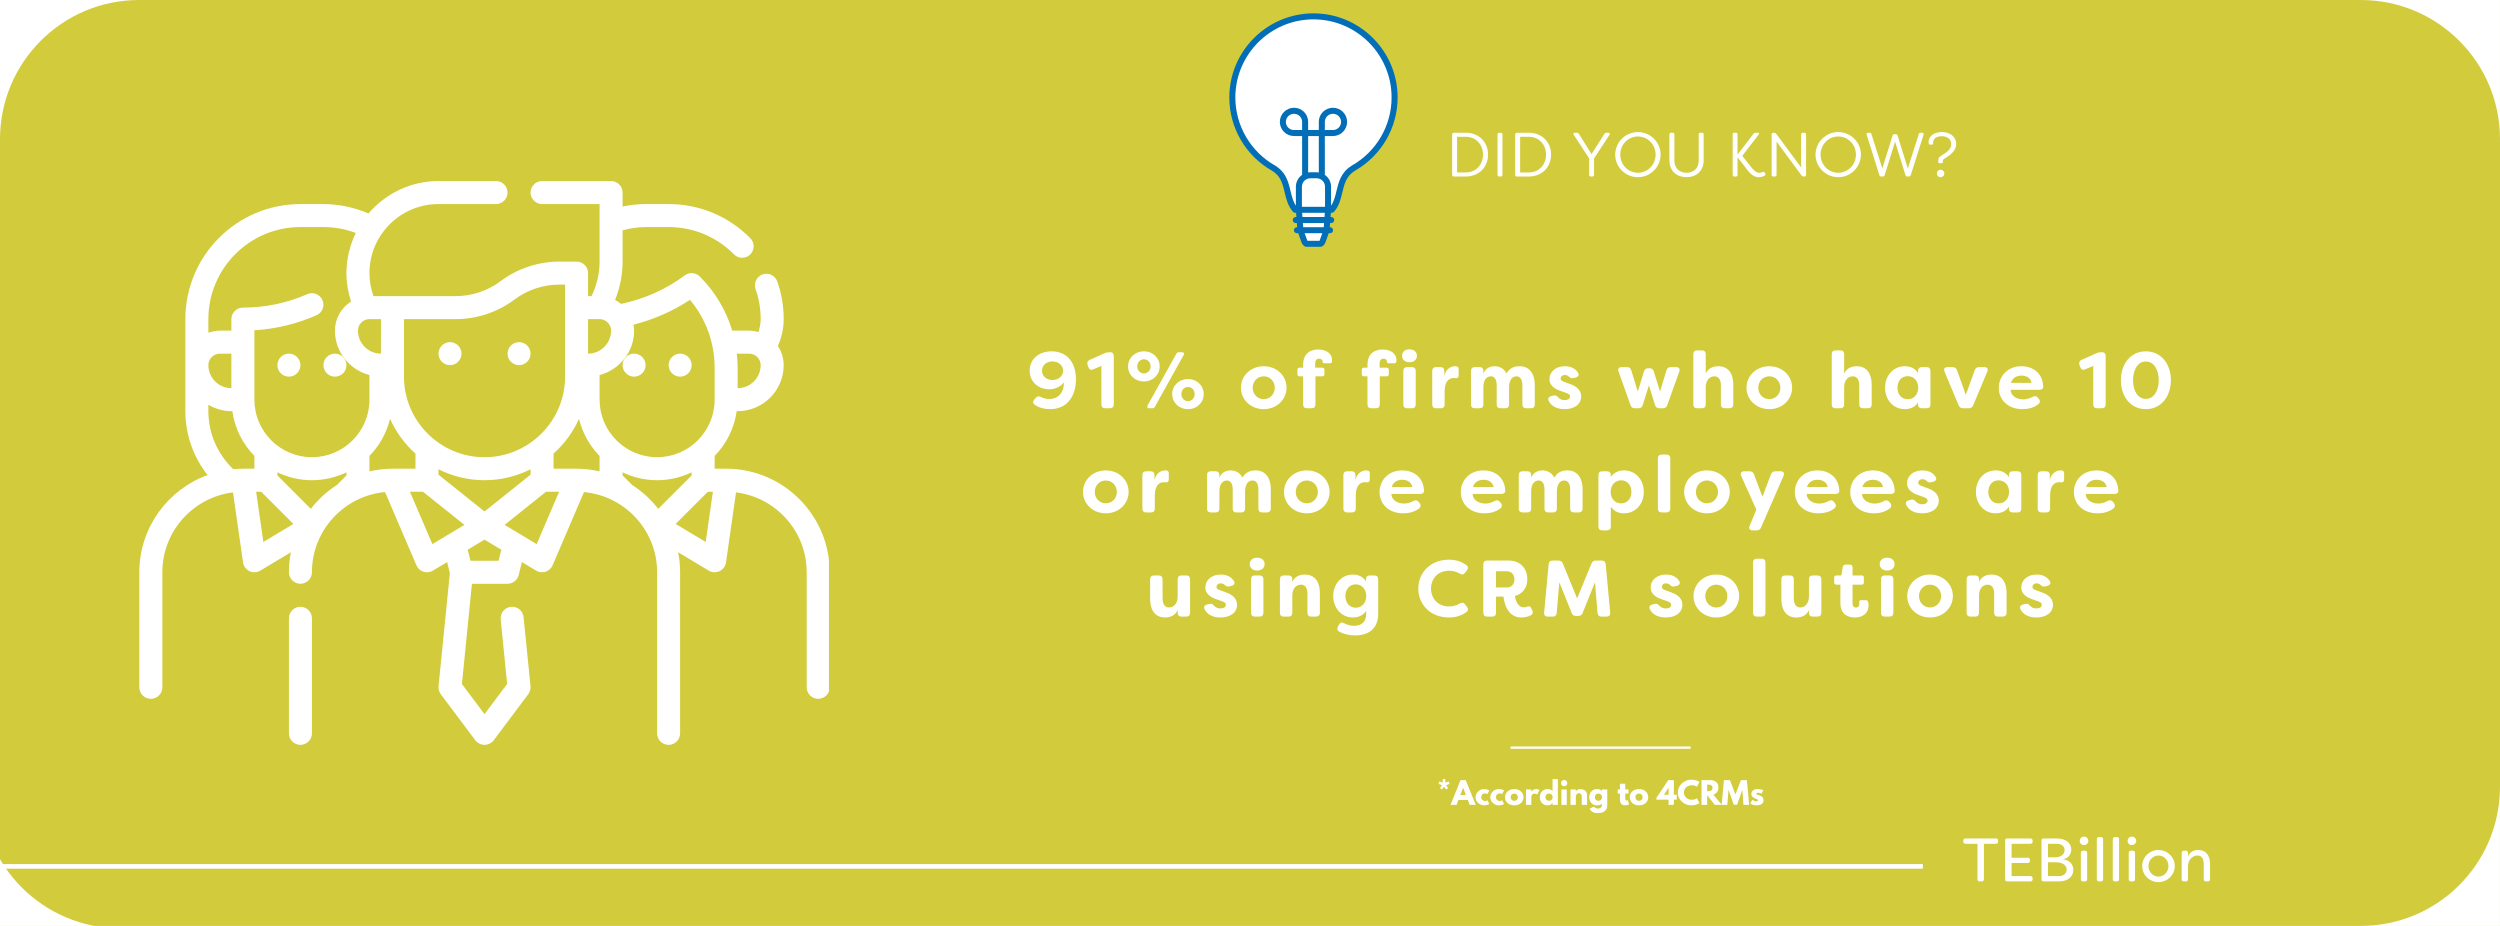 <?xml version="1.0" encoding="UTF-8"?>
<svg xmlns="http://www.w3.org/2000/svg" xmlns:xlink="http://www.w3.org/1999/xlink" width="1080" zoomAndPan="magnify" viewBox="0 0 810 300" height="400" preserveAspectRatio="xMidYMid meet" version="1.0">
  <defs>
    <g></g>
    <clipPath id="0911f07f1d">
      <path d="M 398.301 4.285 L 453 4.285 L 453 80 L 398.301 80 Z M 398.301 4.285 " clip-rule="nonzero"></path>
    </clipPath>
    <clipPath id="6f07f2e484">
      <path d="M 0 0 L 45 0 L 45 45 L 0 45 Z M 0 0 " clip-rule="nonzero"></path>
    </clipPath>
    <clipPath id="9ef0b06033">
      <path d="M 764.992 0 L 809.992 0 L 809.992 45 L 764.992 45 Z M 764.992 0 " clip-rule="nonzero"></path>
    </clipPath>
    <clipPath id="ff755e2228">
      <path d="M 0 255.781 L 38.883 255.781 L 38.883 300 L 0 300 Z M 0 255.781 " clip-rule="nonzero"></path>
    </clipPath>
    <clipPath id="42a3ea8268">
      <path d="M 764.992 254.992 L 809.992 254.992 L 809.992 299.992 L 764.992 299.992 Z M 764.992 254.992 " clip-rule="nonzero"></path>
    </clipPath>
    <clipPath id="70bafacb3b">
      <path d="M 45.09 58.66 L 268.59 58.66 L 268.59 241.66 L 45.09 241.66 Z M 45.09 58.66 " clip-rule="nonzero"></path>
    </clipPath>
    <clipPath id="57a8d54d21">
      <path d="M 93 196 L 102 196 L 102 241.66 L 93 241.66 Z M 93 196 " clip-rule="nonzero"></path>
    </clipPath>
  </defs>
  <rect x="-81" width="972" fill="#ffffff" y="-30" height="360" fill-opacity="1"></rect>
  <rect x="-81" width="972" fill="#d2cb3b" y="-30" height="360" fill-opacity="1"></rect>
  <path fill="#ffffff" d="M 451.852 31.59 C 451.852 17.07 440.082 5.301 425.566 5.301 C 411.047 5.301 399.277 17.07 399.277 31.59 C 399.277 41.441 404.703 50.027 412.727 54.531 C 414.078 55.367 414.973 56.379 415.605 57.492 C 417.504 60.828 417.059 65.043 419.66 67.969 L 431.492 67.969 C 434.957 64.066 433.016 57.875 438.426 54.531 L 438.402 54.531 C 446.43 50.027 451.852 41.441 451.852 31.59 " fill-opacity="1" fill-rule="nonzero"></path>
  <path fill="#ffffff" d="M 426.57 56.781 L 424.562 56.781 C 422.508 56.781 420.844 58.449 420.844 60.5 L 420.844 67.969 L 421.332 74.59 L 422.551 78.082 C 422.75 78.656 423.086 79 423.445 79 L 427.684 79 C 428.043 79 428.379 78.656 428.578 78.082 L 429.801 74.59 L 430.285 67.969 L 430.285 60.5 C 430.285 58.449 428.621 56.781 426.57 56.781 " fill-opacity="1" fill-rule="nonzero"></path>
  <g clip-path="url(#0911f07f1d)">
    <path fill="#016eb7" d="M 437.926 53.68 C 437.867 53.711 437.816 53.746 437.77 53.789 C 434.441 55.922 433.684 59.102 433.012 61.91 C 432.598 63.645 432.195 65.297 431.262 66.664 L 431.262 60.5 C 431.262 58.906 430.465 57.5 429.246 56.652 L 429.246 44.078 L 431.875 44.078 C 434.402 44.078 436.461 42.023 436.461 39.5 C 436.461 36.973 434.402 34.918 431.875 34.918 C 431.52 34.918 431.168 34.957 430.832 35.039 C 428.75 35.523 427.293 37.355 427.293 39.5 L 427.293 42.129 L 423.836 42.129 L 423.836 39.5 C 423.836 37.355 422.383 35.523 420.305 35.039 C 419.965 34.957 419.609 34.918 419.254 34.918 C 416.727 34.918 414.672 36.973 414.672 39.5 C 414.672 42.023 416.727 44.078 419.254 44.078 L 421.883 44.078 L 421.883 56.652 C 420.668 57.5 419.867 58.906 419.867 60.5 L 419.867 66.637 C 418.949 65.273 418.551 63.633 418.137 61.91 C 417.746 60.27 417.34 58.57 416.453 57.008 C 415.668 55.637 414.617 54.555 413.203 53.68 C 405.215 49.199 400.254 40.734 400.254 31.59 C 400.254 17.633 411.609 6.277 425.566 6.277 C 439.523 6.277 450.875 17.633 450.875 31.59 C 450.875 40.734 445.914 49.199 437.926 53.68 Z M 421.992 70.316 L 421.895 68.945 L 429.238 68.945 L 429.137 70.316 Z M 428.895 73.613 L 422.238 73.613 L 422.137 72.266 L 428.992 72.266 Z M 427.535 78.023 L 423.598 78.023 C 423.562 77.973 422.703 75.566 422.703 75.566 L 428.426 75.566 C 428.426 75.566 427.566 77.973 427.535 78.023 Z M 424.562 57.758 L 426.57 57.758 C 428.082 57.758 429.312 58.988 429.312 60.5 L 429.312 66.996 L 421.82 66.996 L 421.82 60.5 C 421.82 58.988 423.051 57.758 424.562 57.758 Z M 430.285 42.129 L 429.246 42.129 L 429.246 39.5 C 429.246 38.27 430.078 37.215 431.277 36.938 C 431.473 36.891 431.672 36.867 431.875 36.867 C 433.328 36.867 434.508 38.047 434.508 39.5 C 434.508 40.949 433.328 42.129 431.875 42.129 Z M 423.836 44.078 L 427.293 44.078 L 427.293 55.871 C 427.059 55.832 426.816 55.809 426.57 55.809 L 424.562 55.809 C 424.312 55.809 424.074 55.832 423.836 55.871 Z M 419.254 42.129 C 417.801 42.129 416.621 40.949 416.621 39.5 C 416.621 38.047 417.801 36.867 419.254 36.867 C 419.457 36.867 419.66 36.891 419.855 36.938 C 421.051 37.215 421.883 38.27 421.883 39.5 L 421.883 42.129 Z M 425.566 4.328 C 410.531 4.328 398.301 16.555 398.301 31.59 C 398.301 41.438 403.645 50.555 412.215 55.359 C 413.309 56.035 414.141 56.891 414.758 57.973 C 415.508 59.297 415.863 60.785 416.238 62.363 C 416.758 64.531 417.293 66.773 418.93 68.617 C 419.117 68.828 419.383 68.945 419.66 68.945 L 419.938 68.945 L 420.039 70.316 L 419.824 70.316 C 419.289 70.316 418.852 70.75 418.852 71.289 C 418.852 71.828 419.289 72.266 419.824 72.266 L 420.18 72.266 L 420.281 73.613 L 420.195 73.613 C 419.656 73.613 419.219 74.051 419.219 74.59 C 419.219 75.129 419.656 75.566 420.195 75.566 L 420.637 75.566 L 421.629 78.406 C 421.973 79.387 422.652 79.973 423.445 79.973 L 427.684 79.973 C 428.477 79.973 429.156 79.387 429.5 78.406 L 430.492 75.566 L 430.938 75.566 C 431.473 75.566 431.91 75.129 431.91 74.59 C 431.91 74.051 431.473 73.613 430.938 73.613 L 430.848 73.613 L 430.949 72.266 L 431.305 72.266 C 431.844 72.266 432.281 71.828 432.281 71.289 C 432.281 70.75 431.844 70.316 431.305 70.316 L 431.094 70.316 L 431.195 68.945 L 431.492 68.945 C 431.77 68.945 432.035 68.828 432.219 68.617 C 433.859 66.773 434.395 64.531 434.91 62.363 C 435.559 59.641 436.172 57.07 438.938 55.359 C 438.965 55.34 438.992 55.32 439.02 55.301 C 447.543 50.457 452.828 41.387 452.828 31.59 C 452.828 16.555 440.598 4.328 425.566 4.328 " fill-opacity="1" fill-rule="nonzero"></path>
  </g>
  <path stroke-linecap="butt" transform="matrix(0.75, 0, 0, 0.75, 489.401, 241.854)" fill="none" stroke-linejoin="miter" d="M 0.002 0.502 L 77.81 0.502 " stroke="#ffffff" stroke-width="1" stroke-opacity="1" stroke-miterlimit="4"></path>
  <g clip-path="url(#6f07f2e484)">
    <path fill="#ffffff" d="M 0.004 0 L 45.078 0 C 43.539 0 42.008 0.078 40.477 0.234 C 38.973 0.387 37.48 0.613 36 0.914 C 34.551 1.215 33.094 1.586 31.68 2.027 C 30.281 2.461 28.891 2.973 27.539 3.543 C 24.852 4.68 22.301 6.066 19.883 7.699 C 17.48 9.32 15.258 11.156 13.211 13.203 C 11.16 15.254 9.328 17.477 7.703 19.875 C 6.07 22.293 4.684 24.848 3.547 27.535 C 2.977 28.883 2.465 30.277 2.031 31.676 C 1.59 33.09 1.219 34.543 0.922 35.996 C 0.617 37.477 0.391 38.969 0.238 40.473 C 0.082 42.004 0.004 43.543 0.004 45.082 Z M 0.004 0 " fill-opacity="1" fill-rule="nonzero"></path>
  </g>
  <g clip-path="url(#9ef0b06033)">
    <path fill="#ffffff" d="M 809.992 0.004 L 809.992 45.078 C 809.992 43.539 809.914 42.008 809.762 40.477 C 809.609 38.973 809.379 37.48 809.078 36 C 808.781 34.551 808.406 33.094 807.969 31.68 C 807.531 30.281 807.023 28.887 806.449 27.539 C 805.312 24.852 803.93 22.301 802.293 19.883 C 800.672 17.48 798.836 15.258 796.789 13.211 C 794.742 11.16 792.516 9.328 790.117 7.703 C 787.699 6.07 785.148 4.684 782.461 3.547 C 781.109 2.977 779.715 2.465 778.316 2.031 C 776.902 1.59 775.449 1.219 773.996 0.922 C 772.516 0.617 771.023 0.391 769.52 0.238 C 767.988 0.082 766.453 0.004 764.91 0.004 Z M 809.992 0.004 " fill-opacity="1" fill-rule="nonzero"></path>
  </g>
  <g clip-path="url(#ff755e2228)">
    <path fill="#ffffff" d="M -6.117 300.777 L -6.117 255.707 C -6.117 257.242 -6.039 258.777 -5.887 260.305 C -5.734 261.809 -5.504 263.301 -5.203 264.781 C -4.906 266.234 -4.531 267.688 -4.09 269.102 C -3.656 270.5 -3.148 271.895 -2.574 273.246 C -1.438 275.93 -0.051 278.484 1.582 280.902 C 3.203 283.301 5.039 285.527 7.086 287.574 C 9.133 289.621 11.359 291.457 13.758 293.078 C 16.176 294.711 18.73 296.098 21.414 297.234 C 22.766 297.805 24.16 298.316 25.559 298.75 C 26.973 299.191 28.426 299.566 29.879 299.863 C 31.359 300.164 32.852 300.395 34.355 300.547 C 35.887 300.699 37.422 300.777 38.965 300.777 Z M -6.117 300.777 " fill-opacity="1" fill-rule="nonzero"></path>
  </g>
  <g clip-path="url(#42a3ea8268)">
    <path fill="#ffffff" d="M 809.988 299.992 L 764.918 299.992 C 766.453 299.992 767.988 299.914 769.516 299.762 C 771.02 299.609 772.512 299.379 773.992 299.078 C 775.445 298.781 776.898 298.406 778.312 297.969 C 779.711 297.531 781.105 297.023 782.453 296.449 C 785.141 295.312 787.695 293.93 790.113 292.293 C 792.512 290.672 794.734 288.836 796.785 286.789 C 798.832 284.742 800.668 282.516 802.289 280.117 C 803.922 277.699 805.309 275.148 806.445 272.461 C 807.016 271.109 807.527 269.715 807.961 268.316 C 808.402 266.902 808.777 265.449 809.074 263.996 C 809.375 262.516 809.602 261.023 809.758 259.52 C 809.91 257.988 809.988 256.453 809.988 254.91 Z M 809.988 299.992 " fill-opacity="1" fill-rule="nonzero"></path>
  </g>
  <path stroke-linecap="butt" transform="matrix(0.75, 0, -0, 0.75, -47.644, 279.958)" fill="none" stroke-linejoin="miter" d="M -0.001 0.998 L 894.202 0.998 " stroke="#ffffff" stroke-width="2" stroke-opacity="1" stroke-miterlimit="4"></path>
  <path fill="#ffffff" d="M 201.719 118.309 C 201.719 120.359 203.395 122.035 205.449 122.035 C 207.5 122.035 209.176 120.359 209.176 118.309 C 209.176 116.254 207.5 114.578 205.449 114.578 C 203.395 114.578 201.719 116.254 201.719 118.309 " fill-opacity="1" fill-rule="nonzero"></path>
  <path fill="#ffffff" d="M 220.359 122.035 C 222.414 122.035 224.09 120.359 224.09 118.309 C 224.09 116.254 222.414 114.578 220.359 114.578 C 218.309 114.578 216.633 116.254 216.633 118.309 C 216.633 120.359 218.309 122.035 220.359 122.035 " fill-opacity="1" fill-rule="nonzero"></path>
  <g clip-path="url(#70bafacb3b)">
    <path fill="#ffffff" d="M 228.648 175.598 L 218.918 169.758 L 229.359 159.316 L 230.977 159.316 Z M 204.836 157.16 L 201.719 154.043 L 201.719 153.039 C 205.113 154.656 208.898 155.59 212.906 155.59 C 216.91 155.59 220.695 154.656 224.09 153.039 L 224.09 154.043 L 213.27 164.863 C 210.926 161.836 208.07 159.23 204.836 157.16 Z M 173.879 176.297 L 163.492 170.062 L 176.934 159.316 L 181.16 159.316 Z M 161.527 181.684 L 152.441 181.684 L 151.539 178.117 L 156.984 174.84 L 162.43 178.117 Z M 140.094 176.297 L 132.812 159.316 L 137.035 159.316 L 150.477 170.062 Z M 100.699 164.863 L 89.879 154.043 L 89.879 153.039 C 93.273 154.656 97.059 155.59 101.066 155.59 C 105.07 155.59 108.855 154.656 112.25 153.039 L 112.25 154.043 L 109.133 157.16 C 105.898 159.23 103.047 161.836 100.699 164.863 Z M 82.992 159.316 L 84.609 159.316 L 95.051 169.758 L 85.324 175.598 Z M 67.512 133.219 L 67.512 131.152 C 69.711 132.434 72.246 133.219 74.969 133.219 L 75.273 133.219 C 76.074 138.828 78.637 143.852 82.426 147.723 L 82.426 151.859 L 78.695 151.859 C 77.648 151.859 76.613 151.918 75.582 152.02 C 70.453 147.098 67.512 140.355 67.512 133.219 Z M 74.969 125.766 C 70.863 125.766 67.512 122.414 67.512 118.309 C 67.512 116.254 69.188 114.578 71.242 114.578 L 74.969 114.578 Z M 97.336 73.57 L 104.793 73.57 C 108.418 73.57 111.93 74.211 115.277 75.48 C 113.355 79.426 112.25 83.824 112.25 88.484 C 112.25 91.629 112.773 94.715 113.75 97.688 C 110.617 99.684 108.52 103.148 108.52 107.125 C 108.52 114.055 113.297 119.836 119.703 121.512 L 119.703 129.492 C 119.703 139.773 111.348 148.133 101.066 148.133 C 90.785 148.133 82.426 139.773 82.426 129.492 L 82.426 107.008 C 89.371 106.586 96.129 104.953 102.566 102.145 C 104.441 101.312 105.301 99.113 104.473 97.234 C 103.656 95.359 101.488 94.484 99.566 95.312 C 92.953 98.195 85.934 99.668 78.695 99.668 C 76.645 99.668 74.969 101.344 74.969 103.395 L 74.969 107.125 L 71.242 107.125 C 69.93 107.125 68.676 107.402 67.512 107.809 L 67.512 103.395 C 67.512 86.953 80.895 73.57 97.336 73.57 Z M 123.434 114.578 C 119.324 114.578 115.977 111.23 115.977 107.125 C 115.977 105.07 117.652 103.395 119.703 103.395 L 123.434 103.395 Z M 166.684 97.062 C 170.848 93.93 176.004 92.211 181.215 92.211 L 183.082 92.211 L 183.082 122.035 C 183.082 136.422 171.371 148.133 156.984 148.133 C 142.598 148.133 130.887 136.422 130.887 122.035 L 130.887 103.395 L 147.664 103.395 C 154.48 103.395 161.238 101.141 166.684 97.062 Z M 194.266 103.395 C 196.316 103.395 197.992 105.07 197.992 107.125 C 197.992 111.23 194.645 114.578 190.535 114.578 L 190.535 103.395 Z M 142.074 153.797 L 142.074 152.051 C 146.574 154.293 151.625 155.59 156.984 155.59 C 162.344 155.59 167.398 154.293 171.898 152.051 L 171.898 153.797 L 156.984 165.723 Z M 127.16 151.859 C 124.598 151.859 122.109 152.18 119.703 152.719 L 119.703 147.723 C 122.91 144.434 125.238 140.312 126.375 135.711 C 128.312 140.035 131.137 143.852 134.617 146.969 L 134.617 151.859 Z M 186.809 151.859 L 179.352 151.859 L 179.352 146.969 C 182.832 143.852 185.656 140.035 187.594 135.711 C 188.73 140.312 191.062 144.434 194.266 147.723 L 194.266 152.719 C 191.863 152.18 189.371 151.859 186.809 151.859 Z M 223.551 97.148 C 228.734 103.324 231.543 111.055 231.543 119.211 L 231.543 129.492 C 231.543 139.773 223.188 148.133 212.906 148.133 C 202.625 148.133 194.266 139.773 194.266 129.492 L 194.266 121.512 C 200.672 119.836 205.449 114.055 205.449 107.125 C 205.449 106.469 205.359 105.828 205.258 105.203 C 211.77 103.527 217.988 100.848 223.551 97.148 Z M 242.73 114.578 C 244.781 114.578 246.457 116.254 246.457 118.309 C 246.457 122.414 243.105 125.766 239 125.766 L 239 119.211 C 239 117.652 238.898 116.109 238.723 114.578 Z M 235.273 151.859 L 231.543 151.859 L 231.543 147.723 C 235.332 143.852 237.895 138.828 238.695 133.219 L 239 133.219 C 247.227 133.219 253.914 126.535 253.914 118.309 C 253.914 116.023 253.215 113.895 252.035 112.133 C 253.258 109.324 253.914 106.395 253.914 103.395 C 253.914 99.145 253.215 95.039 251.832 91.18 C 251.133 89.242 248.992 88.223 247.055 88.922 C 245.133 89.621 244.113 91.762 244.812 93.699 C 245.902 96.742 246.457 100.004 246.457 103.395 C 246.457 104.824 246.164 106.223 245.742 107.59 C 244.781 107.312 243.777 107.125 242.73 107.125 L 237.238 107.125 C 235.273 100.57 231.703 94.555 226.723 89.578 C 225.414 88.266 223.332 88.121 221.859 89.227 C 215.801 93.77 208.695 96.887 201.238 98.461 C 200.645 97.965 199.988 97.543 199.289 97.191 C 200.875 93.23 201.719 89.023 201.719 84.758 L 201.719 74.621 C 204.184 73.98 206.688 73.57 209.176 73.57 L 216.633 73.57 C 224.656 73.57 232.172 76.719 237.805 82.41 C 238.535 83.152 239.496 83.52 240.457 83.52 C 241.402 83.52 242.352 83.168 243.078 82.457 C 244.535 81 244.551 78.641 243.105 77.184 C 236.059 70.047 226.668 66.117 216.633 66.117 L 209.176 66.117 C 206.688 66.117 204.195 66.395 201.719 66.918 L 201.719 62.387 C 201.719 60.336 200.047 58.66 197.992 58.66 L 175.625 58.66 C 173.57 58.66 171.898 60.336 171.898 62.387 C 171.898 64.441 173.57 66.117 175.625 66.117 L 194.266 66.117 L 194.266 84.758 C 194.266 88.629 193.348 92.445 191.656 95.941 L 190.535 95.941 L 190.535 88.484 C 190.535 86.43 188.863 84.758 186.809 84.758 L 181.215 84.758 C 174.402 84.758 167.645 87.012 162.199 91.09 C 158.031 94.223 152.879 95.941 147.664 95.941 L 121 95.941 C 120.141 93.539 119.703 91.031 119.703 88.484 C 119.703 76.148 129.738 66.117 142.074 66.117 L 160.711 66.117 C 162.766 66.117 164.441 64.441 164.441 62.387 C 164.441 60.336 162.766 58.66 160.711 58.66 L 142.074 58.66 C 133 58.66 124.875 62.754 119.398 69.16 C 114.781 67.195 109.801 66.117 104.793 66.117 L 97.336 66.117 C 76.773 66.117 60.059 82.832 60.059 103.395 L 60.059 133.219 C 60.059 140.809 62.633 148.059 67.25 153.914 C 54.379 158.602 45.145 170.938 45.145 185.41 L 45.145 222.691 C 45.145 224.746 46.82 226.418 48.871 226.418 C 50.926 226.418 52.602 224.746 52.602 222.691 L 52.602 185.41 C 52.602 172.102 62.621 161.121 75.492 159.535 L 78.742 182.207 C 78.914 183.445 79.703 184.508 80.824 185.047 C 81.332 185.297 81.871 185.41 82.426 185.41 C 83.094 185.41 83.75 185.238 84.348 184.875 L 94.25 178.934 C 93.84 181.027 93.609 183.199 93.609 185.41 C 93.609 187.465 95.285 189.141 97.336 189.141 C 99.391 189.141 101.066 187.465 101.066 185.41 C 101.066 171.84 111.492 160.656 124.758 159.434 L 134.922 183.156 C 135.344 184.145 136.176 184.902 137.195 185.238 C 137.574 185.355 137.965 185.41 138.344 185.41 C 139.016 185.41 139.668 185.238 140.266 184.875 L 144.867 182.121 L 145.758 185.688 L 142.086 222.312 C 142 223.246 142.262 224.176 142.816 224.934 L 154 239.848 C 154.711 240.777 155.805 241.332 156.984 241.332 C 158.164 241.332 159.258 240.777 159.969 239.848 L 171.152 224.934 C 171.707 224.176 171.969 223.246 171.883 222.312 L 169.641 199.961 C 169.438 197.906 167.66 196.422 165.562 196.609 C 163.508 196.812 162.023 198.648 162.227 200.688 L 164.309 221.613 L 156.984 231.387 L 149.66 221.613 L 152.906 189.141 L 164.441 189.141 C 166.16 189.141 167.645 187.977 168.051 186.316 L 169.102 182.121 L 173.703 184.875 C 174.301 185.238 174.953 185.41 175.625 185.41 C 176.004 185.41 176.395 185.355 176.773 185.238 C 177.793 184.902 178.625 184.145 179.047 183.156 L 189.211 159.434 C 202.477 160.656 212.906 171.84 212.906 185.41 L 212.906 237.605 C 212.906 239.656 214.578 241.332 216.633 241.332 C 218.688 241.332 220.359 239.656 220.359 237.605 L 220.359 185.41 C 220.359 183.199 220.129 181.027 219.719 178.934 L 229.621 184.875 C 230.219 185.238 230.875 185.41 231.543 185.41 C 232.098 185.41 232.637 185.297 233.145 185.047 C 234.27 184.508 235.055 183.445 235.23 182.207 L 238.477 159.535 C 251.363 161.121 261.367 172.102 261.367 185.41 L 261.367 222.691 C 261.367 224.746 263.043 226.418 265.098 226.418 C 267.148 226.418 268.824 224.746 268.824 222.691 L 268.824 185.41 C 268.824 166.918 253.781 151.859 235.273 151.859 " fill-opacity="1" fill-rule="nonzero"></path>
  </g>
  <path fill="#ffffff" d="M 93.609 114.578 C 91.555 114.578 89.879 116.254 89.879 118.309 C 89.879 120.359 91.555 122.035 93.609 122.035 C 95.66 122.035 97.336 120.359 97.336 118.309 C 97.336 116.254 95.66 114.578 93.609 114.578 " fill-opacity="1" fill-rule="nonzero"></path>
  <path fill="#ffffff" d="M 108.52 122.035 C 110.574 122.035 112.25 120.359 112.25 118.309 C 112.25 116.254 110.574 114.578 108.52 114.578 C 106.469 114.578 104.793 116.254 104.793 118.309 C 104.793 120.359 106.469 122.035 108.52 122.035 " fill-opacity="1" fill-rule="nonzero"></path>
  <g clip-path="url(#57a8d54d21)">
    <path fill="#ffffff" d="M 97.336 196.598 C 95.285 196.598 93.609 198.27 93.609 200.324 L 93.609 237.605 C 93.609 239.656 95.285 241.332 97.336 241.332 C 99.391 241.332 101.066 239.656 101.066 237.605 L 101.066 200.324 C 101.066 198.27 99.391 196.598 97.336 196.598 " fill-opacity="1" fill-rule="nonzero"></path>
  </g>
  <path fill="#ffffff" d="M 145.801 118.309 C 147.855 118.309 149.527 116.633 149.527 114.578 C 149.527 112.527 147.855 110.852 145.801 110.852 C 143.746 110.852 142.074 112.527 142.074 114.578 C 142.074 116.633 143.746 118.309 145.801 118.309 " fill-opacity="1" fill-rule="nonzero"></path>
  <path fill="#ffffff" d="M 168.168 118.309 C 170.223 118.309 171.898 116.633 171.898 114.578 C 171.898 112.527 170.223 110.852 168.168 110.852 C 166.117 110.852 164.441 112.527 164.441 114.578 C 164.441 116.633 166.117 118.309 168.168 118.309 " fill-opacity="1" fill-rule="nonzero"></path>
  <g fill="#ffffff" fill-opacity="1">
    <g transform="translate(468.434, 57.189)">
      <g>
        <path d="M 2.613 0 L 6.504 0 C 10.859 0 13.699 -3.18 13.699 -7.094 C 13.699 -11.004 10.859 -14.184 6.504 -14.184 L 2.613 -14.184 C 2.27 -14.184 2.066 -13.98 2.066 -13.637 L 2.066 -0.547 C 2.066 -0.203 2.27 0 2.613 0 Z M 3.668 -1.316 L 3.668 -12.867 L 6.504 -12.867 C 9.848 -12.867 12.055 -10.273 12.055 -7.094 C 12.055 -3.91 9.848 -1.316 6.504 -1.316 Z M 3.668 -1.316 "></path>
      </g>
    </g>
  </g>
  <g fill="#ffffff" fill-opacity="1">
    <g transform="translate(483.125, 57.189)">
      <g>
        <path d="M 2.613 0 L 3.121 0 C 3.465 0 3.668 -0.203 3.668 -0.547 L 3.668 -13.637 C 3.668 -13.98 3.465 -14.184 3.121 -14.184 L 2.613 -14.184 C 2.27 -14.184 2.066 -13.98 2.066 -13.637 L 2.066 -0.547 C 2.066 -0.203 2.27 0 2.613 0 Z M 2.613 0 "></path>
      </g>
    </g>
  </g>
  <g fill="#ffffff" fill-opacity="1">
    <g transform="translate(488.859, 57.189)">
      <g>
        <path d="M 2.613 0 L 6.504 0 C 10.859 0 13.699 -3.18 13.699 -7.094 C 13.699 -11.004 10.859 -14.184 6.504 -14.184 L 2.613 -14.184 C 2.27 -14.184 2.066 -13.98 2.066 -13.637 L 2.066 -0.547 C 2.066 -0.203 2.27 0 2.613 0 Z M 3.668 -1.316 L 3.668 -12.867 L 6.504 -12.867 C 9.848 -12.867 12.055 -10.273 12.055 -7.094 C 12.055 -3.91 9.848 -1.316 6.504 -1.316 Z M 3.668 -1.316 "></path>
      </g>
    </g>
  </g>
  <g fill="#ffffff" fill-opacity="1">
    <g transform="translate(503.55, 57.189)">
      <g></g>
    </g>
  </g>
  <g fill="#ffffff" fill-opacity="1">
    <g transform="translate(509.021, 57.189)">
      <g>
        <path d="M 6.402 0 L 6.93 0 C 7.273 0 7.457 -0.203 7.457 -0.547 L 7.457 -5.855 L 12.48 -13.535 C 12.727 -13.902 12.543 -14.184 12.117 -14.184 L 11.449 -14.184 C 11.164 -14.184 10.961 -14.062 10.801 -13.82 L 6.645 -7.254 L 2.531 -13.82 C 2.391 -14.082 2.168 -14.184 1.883 -14.184 L 1.215 -14.184 C 0.789 -14.184 0.609 -13.902 0.852 -13.535 L 5.875 -5.855 L 5.875 -0.547 C 5.875 -0.203 6.078 0 6.402 0 Z M 6.402 0 "></path>
      </g>
    </g>
  </g>
  <g fill="#ffffff" fill-opacity="1">
    <g transform="translate(522.354, 57.189)">
      <g>
        <path d="M 8.328 0.223 C 12.379 0.223 15.684 -3.059 15.684 -7.094 C 15.684 -11.125 12.379 -14.406 8.328 -14.406 C 4.297 -14.406 0.973 -11.125 0.973 -7.094 C 0.973 -3.059 4.297 0.223 8.328 0.223 Z M 8.328 -1.215 C 5.188 -1.215 2.613 -3.789 2.613 -7.094 C 2.613 -10.395 5.188 -12.969 8.328 -12.969 C 11.469 -12.969 14.062 -10.395 14.062 -7.094 C 14.062 -3.789 11.469 -1.215 8.328 -1.215 Z M 8.328 -1.215 "></path>
      </g>
    </g>
  </g>
  <g fill="#ffffff" fill-opacity="1">
    <g transform="translate(539.031, 57.189)">
      <g>
        <path d="M 7.418 0.223 C 10.395 0.223 12.949 -1.621 12.949 -5.188 L 12.949 -13.637 C 12.949 -13.98 12.746 -14.184 12.402 -14.184 L 11.895 -14.184 C 11.551 -14.184 11.348 -13.98 11.348 -13.637 L 11.348 -5.188 C 11.348 -2.531 9.523 -1.215 7.418 -1.215 C 5.289 -1.215 3.465 -2.531 3.465 -5.188 L 3.465 -13.637 C 3.465 -13.98 3.262 -14.184 2.918 -14.184 L 2.41 -14.184 C 2.066 -14.184 1.863 -13.98 1.863 -13.637 L 1.863 -5.188 C 1.863 -1.621 4.398 0.223 7.418 0.223 Z M 7.418 0.223 "></path>
      </g>
    </g>
  </g>
  <g fill="#ffffff" fill-opacity="1">
    <g transform="translate(553.843, 57.189)">
      <g></g>
    </g>
  </g>
  <g fill="#ffffff" fill-opacity="1">
    <g transform="translate(559.314, 57.189)">
      <g>
        <path d="M 10.516 0.223 C 10.961 0.223 11.754 0.102 12.359 -0.242 C 12.727 -0.426 12.746 -0.73 12.605 -1.012 L 12.48 -1.215 C 12.32 -1.539 12.078 -1.559 11.754 -1.438 C 11.348 -1.234 10.922 -1.195 10.68 -1.195 C 9.664 -1.195 8.715 -2.188 7.863 -3.305 L 5.188 -6.707 L 10.516 -13.598 C 10.719 -13.902 10.699 -14.184 10.375 -14.184 L 9.484 -14.184 C 9.199 -14.184 8.996 -14.102 8.816 -13.84 L 3.648 -7.094 L 3.648 -13.637 C 3.648 -13.98 3.445 -14.184 3.121 -14.184 L 2.594 -14.184 C 2.25 -14.184 2.066 -13.98 2.066 -13.637 L 2.066 -0.547 C 2.066 -0.203 2.27 0 2.594 0 L 3.121 0 C 3.445 0 3.648 -0.203 3.648 -0.547 L 3.648 -6.262 L 6.402 -2.676 C 7.336 -1.438 8.551 0.223 10.516 0.223 Z M 10.516 0.223 "></path>
      </g>
    </g>
  </g>
  <g fill="#ffffff" fill-opacity="1">
    <g transform="translate(571.938, 57.189)">
      <g>
        <path d="M 2.613 0 L 3.121 0 C 3.465 0 3.668 -0.203 3.668 -0.547 L 3.668 -11.309 L 11.773 -0.324 C 11.934 -0.102 12.156 0 12.441 0 L 12.703 0 C 13.051 0 13.23 -0.203 13.23 -0.547 L 13.23 -13.637 C 13.23 -13.98 13.027 -14.184 12.703 -14.184 L 12.18 -14.184 C 11.832 -14.184 11.633 -13.98 11.633 -13.637 L 11.633 -2.918 L 3.547 -13.859 C 3.363 -14.082 3.141 -14.184 2.879 -14.184 L 2.613 -14.184 C 2.27 -14.184 2.066 -13.98 2.066 -13.637 L 2.066 -0.547 C 2.066 -0.203 2.27 0 2.613 0 Z M 2.613 0 "></path>
      </g>
    </g>
  </g>
  <g fill="#ffffff" fill-opacity="1">
    <g transform="translate(587.257, 57.189)">
      <g>
        <path d="M 8.328 0.223 C 12.379 0.223 15.684 -3.059 15.684 -7.094 C 15.684 -11.125 12.379 -14.406 8.328 -14.406 C 4.297 -14.406 0.973 -11.125 0.973 -7.094 C 0.973 -3.059 4.297 0.223 8.328 0.223 Z M 8.328 -1.215 C 5.188 -1.215 2.613 -3.789 2.613 -7.094 C 2.613 -10.395 5.188 -12.969 8.328 -12.969 C 11.469 -12.969 14.062 -10.395 14.062 -7.094 C 14.062 -3.789 11.469 -1.215 8.328 -1.215 Z M 8.328 -1.215 "></path>
      </g>
    </g>
  </g>
  <g fill="#ffffff" fill-opacity="1">
    <g transform="translate(603.934, 57.189)">
      <g>
        <path d="M 5.594 0 L 6.098 0 C 6.422 0 6.625 -0.141 6.707 -0.445 L 10.07 -11.285 L 13.434 -0.445 C 13.535 -0.141 13.738 0 14.043 0 L 14.551 0 C 14.852 0 15.055 -0.141 15.156 -0.445 L 19.312 -13.555 C 19.414 -13.941 19.23 -14.184 18.844 -14.184 L 18.359 -14.184 C 18.035 -14.184 17.832 -14.043 17.75 -13.738 L 14.203 -2.613 L 10.883 -13.273 C 10.801 -13.578 10.598 -13.719 10.273 -13.719 L 9.867 -13.719 C 9.562 -13.719 9.34 -13.578 9.262 -13.273 L 5.938 -2.613 L 2.41 -13.738 C 2.309 -14.043 2.105 -14.184 1.805 -14.184 L 1.316 -14.184 C 0.934 -14.184 0.75 -13.941 0.852 -13.555 L 4.984 -0.445 C 5.086 -0.141 5.289 0 5.594 0 Z M 5.594 0 "></path>
      </g>
    </g>
  </g>
  <g fill="#ffffff" fill-opacity="1">
    <g transform="translate(624.095, 57.189)">
      <g>
        <path d="M 4.234 -4.316 L 5.047 -4.316 C 5.25 -4.316 5.371 -4.398 5.371 -4.578 L 5.371 -4.902 C 5.391 -5.328 5.449 -5.512 5.898 -5.773 C 6.949 -6.465 9.707 -7.902 9.707 -10.559 C 9.707 -12.93 7.66 -14.406 5.086 -14.406 C 1.906 -14.406 0.75 -12.543 0.75 -11.184 C 0.75 -10.984 0.77 -10.781 0.809 -10.578 C 0.852 -10.414 0.992 -10.336 1.176 -10.336 L 1.945 -10.336 C 2.148 -10.336 2.25 -10.457 2.23 -10.68 L 2.23 -10.984 C 2.23 -12.137 3.18 -13.051 5.004 -13.051 C 6.848 -13.051 8.086 -12.078 8.086 -10.559 C 8.086 -8.996 6.969 -8.004 5.168 -6.949 C 4.051 -6.281 3.953 -6.02 3.91 -4.945 L 3.91 -4.621 C 3.91 -4.418 4.031 -4.316 4.234 -4.316 Z M 4.641 0.223 C 5.328 0.223 5.875 -0.305 5.875 -0.992 C 5.875 -1.66 5.328 -2.207 4.641 -2.207 C 3.973 -2.207 3.445 -1.66 3.445 -0.992 C 3.445 -0.305 3.973 0.223 4.641 0.223 Z M 4.641 0.223 "></path>
      </g>
    </g>
  </g>
  <g fill="#ffffff" fill-opacity="1">
    <g transform="translate(332.654, 132.281)">
      <g>
        <path d="M 8.066 -18.445 C 3.789 -18.445 0.961 -15.801 0.961 -12.168 C 0.961 -8.43 3.918 -6.148 7.316 -6.148 C 9.055 -6.148 10.973 -6.902 12.062 -8.43 C 12.062 -5.008 10.195 -3.008 7.316 -3.008 C 6.277 -3.008 5.371 -3.242 4.695 -3.633 C 3.996 -3.969 3.477 -3.969 2.957 -3.398 L 2.492 -2.879 C 1.945 -2.281 1.918 -1.582 2.621 -1.117 C 4.02 -0.156 5.758 0.285 7.551 0.285 C 13.258 0.285 15.953 -4.098 15.953 -9.391 C 15.953 -14.812 13.074 -18.445 8.066 -18.445 Z M 8.301 -15.176 C 10.352 -15.176 11.777 -13.852 11.777 -12.168 C 11.777 -10.48 10.324 -9.156 8.328 -9.156 C 6.512 -9.156 4.953 -10.352 4.953 -12.168 C 4.953 -13.93 6.434 -15.176 8.301 -15.176 Z M 8.301 -15.176 "></path>
      </g>
    </g>
  </g>
  <g fill="#ffffff" fill-opacity="1">
    <g transform="translate(351.794, 132.281)">
      <g>
        <path d="M 6.305 0 L 7.809 0 C 8.613 0 9.078 -0.441 9.078 -1.246 L 9.078 -16.914 C 9.078 -17.719 8.664 -18.16 7.938 -18.16 C 7.109 -18.16 6.668 -18.109 6.07 -17.824 L 1.297 -15.695 C 0.598 -15.383 0.336 -14.84 0.57 -14.086 L 0.832 -13.359 C 1.062 -12.582 1.66 -12.27 2.414 -12.609 L 5.059 -13.723 L 5.059 -1.246 C 5.059 -0.441 5.5 0 6.305 0 Z M 6.305 0 "></path>
      </g>
    </g>
  </g>
  <g fill="#ffffff" fill-opacity="1">
    <g transform="translate(364.684, 132.281)">
      <g>
        <path d="M 5.914 -8.691 C 8.848 -8.691 11.051 -10.816 11.051 -13.543 C 11.051 -16.316 8.848 -18.445 5.914 -18.445 C 3.035 -18.445 0.805 -16.316 0.805 -13.543 C 0.805 -10.816 3.035 -8.691 5.914 -8.691 Z M 7.629 0 L 8.664 0 C 9.055 0 9.34 -0.156 9.52 -0.52 L 18.836 -17.277 C 19.094 -17.77 18.859 -18.16 18.316 -18.16 L 17.305 -18.16 C 16.914 -18.16 16.629 -18.004 16.449 -17.668 L 7.109 -0.883 C 6.848 -0.391 7.082 0 7.629 0 Z M 5.941 -11.285 C 4.746 -11.285 3.789 -12.27 3.789 -13.566 C 3.789 -14.863 4.746 -15.875 5.941 -15.875 C 7.16 -15.875 8.121 -14.863 8.121 -13.566 C 8.121 -12.27 7.16 -11.285 5.941 -11.285 Z M 20.211 0.285 C 23.141 0.285 25.32 -1.844 25.32 -4.594 C 25.32 -7.34 23.141 -9.469 20.211 -9.469 C 17.328 -9.469 15.098 -7.34 15.098 -4.594 C 15.098 -1.844 17.328 0.285 20.211 0.285 Z M 20.234 -2.309 C 19.016 -2.309 18.082 -3.32 18.082 -4.594 C 18.082 -5.891 19.016 -6.902 20.234 -6.902 C 21.453 -6.902 22.387 -5.891 22.387 -4.594 C 22.387 -3.32 21.453 -2.309 20.234 -2.309 Z M 20.234 -2.309 "></path>
      </g>
    </g>
  </g>
  <g fill="#ffffff" fill-opacity="1">
    <g transform="translate(392.926, 132.281)">
      <g></g>
    </g>
  </g>
  <g fill="#ffffff" fill-opacity="1">
    <g transform="translate(401.304, 132.281)">
      <g>
        <path d="M 8.145 0.285 C 12.375 0.285 15.539 -2.828 15.539 -6.668 C 15.539 -10.508 12.375 -13.621 8.145 -13.621 C 3.918 -13.621 0.754 -10.508 0.754 -6.668 C 0.754 -2.801 3.918 0.285 8.145 0.285 Z M 8.145 -2.957 C 6.121 -2.957 4.566 -4.566 4.566 -6.641 C 4.566 -8.742 6.121 -10.352 8.145 -10.352 C 10.145 -10.352 11.727 -8.742 11.727 -6.641 C 11.727 -4.566 10.145 -2.957 8.145 -2.957 Z M 8.145 -2.957 "></path>
      </g>
    </g>
  </g>
  <g fill="#ffffff" fill-opacity="1">
    <g transform="translate(419.691, 132.281)">
      <g>
        <path d="M 3.762 0 L 5.242 0 C 6.043 0 6.512 -0.441 6.512 -1.246 L 6.512 -10.352 L 8.77 -10.352 C 9.184 -10.352 9.418 -10.586 9.418 -11 L 9.418 -12.504 C 9.418 -12.918 9.184 -13.152 8.77 -13.152 L 6.434 -13.152 L 6.434 -14.527 C 6.434 -15.488 6.875 -16.059 7.703 -16.059 C 8.328 -16.059 8.82 -15.695 8.82 -15.203 L 8.82 -15.047 C 8.82 -14.789 9.027 -14.578 9.367 -14.578 L 11.234 -14.578 C 11.57 -14.578 11.805 -14.762 11.855 -15.074 C 11.883 -15.203 11.906 -15.359 11.906 -15.488 C 11.906 -17.953 9.781 -19.043 7.445 -19.043 C 5.215 -19.043 2.516 -18.082 2.516 -14.008 L 2.516 -13.152 L 1.324 -13.152 C 0.906 -13.152 0.676 -12.918 0.676 -12.504 L 0.676 -11 C 0.676 -10.586 0.906 -10.352 1.324 -10.352 L 2.516 -10.352 L 2.516 -1.246 C 2.516 -0.441 2.957 0 3.762 0 Z M 3.762 0 "></path>
      </g>
    </g>
  </g>
  <g fill="#ffffff" fill-opacity="1">
    <g transform="translate(432.166, 132.281)">
      <g></g>
    </g>
  </g>
  <g fill="#ffffff" fill-opacity="1">
    <g transform="translate(440.544, 132.281)">
      <g>
        <path d="M 3.762 0 L 5.242 0 C 6.043 0 6.512 -0.441 6.512 -1.246 L 6.512 -10.352 L 8.77 -10.352 C 9.184 -10.352 9.418 -10.586 9.418 -11 L 9.418 -12.504 C 9.418 -12.918 9.184 -13.152 8.77 -13.152 L 6.434 -13.152 L 6.434 -14.527 C 6.434 -15.488 6.875 -16.059 7.703 -16.059 C 8.328 -16.059 8.82 -15.695 8.82 -15.203 L 8.82 -15.047 C 8.82 -14.789 9.027 -14.578 9.367 -14.578 L 11.234 -14.578 C 11.57 -14.578 11.805 -14.762 11.855 -15.074 C 11.883 -15.203 11.906 -15.359 11.906 -15.488 C 11.906 -17.953 9.781 -19.043 7.445 -19.043 C 5.215 -19.043 2.516 -18.082 2.516 -14.008 L 2.516 -13.152 L 1.324 -13.152 C 0.906 -13.152 0.676 -12.918 0.676 -12.504 L 0.676 -11 C 0.676 -10.586 0.906 -10.352 1.324 -10.352 L 2.516 -10.352 L 2.516 -1.246 C 2.516 -0.441 2.957 0 3.762 0 Z M 3.762 0 "></path>
      </g>
    </g>
  </g>
  <g fill="#ffffff" fill-opacity="1">
    <g transform="translate(453.019, 132.281)">
      <g>
        <path d="M 3.656 -14.918 C 5.137 -14.918 6.07 -15.824 6.07 -16.992 C 6.07 -18.188 5.188 -19.094 3.656 -19.094 C 2.102 -19.094 1.246 -18.188 1.246 -16.992 C 1.246 -15.824 2.18 -14.918 3.656 -14.918 Z M 2.906 0 L 4.41 0 C 5.215 0 5.68 -0.441 5.68 -1.246 L 5.68 -12.09 C 5.68 -12.895 5.215 -13.336 4.41 -13.336 L 2.906 -13.336 C 2.102 -13.336 1.66 -12.895 1.66 -12.09 L 1.66 -1.246 C 1.66 -0.441 2.102 0 2.906 0 Z M 2.906 0 "></path>
      </g>
    </g>
  </g>
  <g fill="#ffffff" fill-opacity="1">
    <g transform="translate(462.434, 132.281)">
      <g>
        <path d="M 2.855 0 L 4.383 0 C 5.188 0 5.629 -0.441 5.629 -1.246 L 5.629 -5.449 C 5.629 -8.793 7.055 -9.805 8.613 -9.805 C 8.82 -9.805 9.027 -9.781 9.262 -9.754 C 9.805 -9.676 10.168 -9.988 10.168 -10.715 L 10.168 -12.531 C 10.168 -13.051 10.039 -13.543 9.418 -13.594 L 8.977 -13.621 C 7.836 -13.621 5.965 -12.867 5.527 -10.43 L 5.527 -12.09 C 5.527 -12.895 5.086 -13.336 4.281 -13.336 L 2.855 -13.336 C 2.051 -13.336 1.609 -12.895 1.609 -12.09 L 1.609 -1.246 C 1.609 -0.441 2.051 0 2.855 0 Z M 2.855 0 "></path>
      </g>
    </g>
  </g>
  <g fill="#ffffff" fill-opacity="1">
    <g transform="translate(474.986, 132.281)">
      <g>
        <path d="M 2.855 0 L 4.383 0 C 5.188 0 5.629 -0.441 5.629 -1.246 L 5.629 -6.875 C 5.629 -9.367 6.848 -10.352 8.043 -10.352 C 9.234 -10.352 9.938 -9.34 9.938 -7.473 L 9.938 -1.246 C 9.938 -0.441 10.379 0 11.18 0 L 12.711 0 C 13.516 0 13.957 -0.441 13.957 -1.246 L 13.957 -7.004 C 14.008 -9.441 15.227 -10.352 16.344 -10.352 C 17.539 -10.352 18.262 -9.34 18.262 -7.473 L 18.262 -1.246 C 18.262 -0.441 18.703 0 19.508 0 L 21.012 0 C 21.816 0 22.285 -0.441 22.285 -1.246 L 22.285 -7.652 C 22.285 -10.793 20.832 -13.621 17.383 -13.621 C 15.875 -13.621 14.348 -13.281 13.102 -11.312 C 12.246 -12.973 10.766 -13.621 9.234 -13.621 C 7.574 -13.621 6.148 -12.738 5.629 -11.207 L 5.629 -12.09 C 5.629 -12.895 5.188 -13.336 4.383 -13.336 L 2.855 -13.336 C 2.051 -13.336 1.609 -12.895 1.609 -12.09 L 1.609 -1.246 C 1.609 -0.441 2.051 0 2.855 0 Z M 2.855 0 "></path>
      </g>
    </g>
  </g>
  <g fill="#ffffff" fill-opacity="1">
    <g transform="translate(500.791, 132.281)">
      <g>
        <path d="M 6.148 0.285 C 9.027 0.285 11.52 -1.09 11.52 -3.891 C 11.465 -5.527 10.48 -7.004 7.73 -7.914 L 6.07 -8.535 C 5.371 -8.77 4.852 -9.055 4.852 -9.625 C 4.852 -10.246 5.371 -10.766 6.199 -10.766 C 6.668 -10.766 7.133 -10.637 7.496 -10.273 C 7.965 -9.832 8.328 -9.598 9.004 -9.781 L 9.727 -9.961 C 10.586 -10.168 10.973 -10.844 10.453 -11.598 C 9.469 -13.074 7.914 -13.621 6.199 -13.621 C 3.32 -13.621 1.246 -11.906 1.246 -9.418 C 1.246 -7.004 3.633 -5.992 5.008 -5.551 L 6.641 -4.98 C 7.496 -4.668 7.887 -4.383 7.887 -3.812 C 7.887 -3.113 7.188 -2.645 6.176 -2.645 C 5.344 -2.645 4.645 -2.906 4.176 -3.426 C 3.633 -3.969 3.32 -4.305 2.621 -4.125 L 1.816 -3.941 C 1.012 -3.734 0.598 -3.164 0.984 -2.387 C 1.867 -0.598 3.789 0.285 6.148 0.285 Z M 6.148 0.285 "></path>
      </g>
    </g>
  </g>
  <g fill="#ffffff" fill-opacity="1">
    <g transform="translate(515.159, 132.281)">
      <g></g>
    </g>
  </g>
  <g fill="#ffffff" fill-opacity="1">
    <g transform="translate(523.537, 132.281)">
      <g>
        <path d="M 6.176 0 L 7.289 0 C 8.016 0 8.508 -0.336 8.715 -1.039 L 10.715 -7.445 L 12.688 -1.039 C 12.918 -0.336 13.387 0 14.113 0 L 15.227 0 C 15.953 0 16.422 -0.312 16.656 -1.012 L 20.547 -11.883 C 20.859 -12.766 20.441 -13.336 19.508 -13.336 L 17.797 -13.336 C 17.07 -13.336 16.602 -13.023 16.395 -12.27 L 14.32 -5.422 L 12.297 -11.906 C 12.09 -12.633 11.621 -12.973 10.895 -12.973 L 10.508 -12.973 C 9.781 -12.973 9.312 -12.633 9.105 -11.906 L 7.109 -5.422 L 5.008 -12.27 C 4.801 -13.023 4.359 -13.336 3.605 -13.336 L 1.895 -13.336 C 0.961 -13.336 0.543 -12.766 0.883 -11.883 L 4.746 -1.012 C 4.98 -0.312 5.449 0 6.176 0 Z M 6.176 0 "></path>
      </g>
    </g>
  </g>
  <g fill="#ffffff" fill-opacity="1">
    <g transform="translate(547.033, 132.281)">
      <g>
        <path d="M 2.855 0 L 4.383 0 C 5.188 0 5.629 -0.441 5.629 -1.246 L 5.629 -6.797 C 5.629 -9.289 7.055 -10.352 8.43 -10.352 C 9.805 -10.352 10.531 -9.262 10.531 -7.395 L 10.531 -1.246 C 10.531 -0.441 10.973 0 11.777 0 L 13.281 0 C 14.086 0 14.555 -0.441 14.555 -1.246 L 14.555 -7.68 C 14.555 -10.816 13.258 -13.621 9.676 -13.621 C 7.703 -13.621 6.277 -12.738 5.629 -11.207 L 5.629 -17.512 C 5.629 -18.316 5.188 -18.758 4.383 -18.758 L 2.855 -18.758 C 2.051 -18.758 1.609 -18.316 1.609 -17.512 L 1.609 -1.246 C 1.609 -0.441 2.051 0 2.855 0 Z M 2.855 0 "></path>
      </g>
    </g>
  </g>
  <g fill="#ffffff" fill-opacity="1">
    <g transform="translate(565.11, 132.281)">
      <g>
        <path d="M 8.145 0.285 C 12.375 0.285 15.539 -2.828 15.539 -6.668 C 15.539 -10.508 12.375 -13.621 8.145 -13.621 C 3.918 -13.621 0.754 -10.508 0.754 -6.668 C 0.754 -2.801 3.918 0.285 8.145 0.285 Z M 8.145 -2.957 C 6.121 -2.957 4.566 -4.566 4.566 -6.641 C 4.566 -8.742 6.121 -10.352 8.145 -10.352 C 10.145 -10.352 11.727 -8.742 11.727 -6.641 C 11.727 -4.566 10.145 -2.957 8.145 -2.957 Z M 8.145 -2.957 "></path>
      </g>
    </g>
  </g>
  <g fill="#ffffff" fill-opacity="1">
    <g transform="translate(583.498, 132.281)">
      <g></g>
    </g>
  </g>
  <g fill="#ffffff" fill-opacity="1">
    <g transform="translate(591.875, 132.281)">
      <g>
        <path d="M 2.855 0 L 4.383 0 C 5.188 0 5.629 -0.441 5.629 -1.246 L 5.629 -6.797 C 5.629 -9.289 7.055 -10.352 8.43 -10.352 C 9.805 -10.352 10.531 -9.262 10.531 -7.395 L 10.531 -1.246 C 10.531 -0.441 10.973 0 11.777 0 L 13.281 0 C 14.086 0 14.555 -0.441 14.555 -1.246 L 14.555 -7.68 C 14.555 -10.816 13.258 -13.621 9.676 -13.621 C 7.703 -13.621 6.277 -12.738 5.629 -11.207 L 5.629 -17.512 C 5.629 -18.316 5.188 -18.758 4.383 -18.758 L 2.855 -18.758 C 2.051 -18.758 1.609 -18.316 1.609 -17.512 L 1.609 -1.246 C 1.609 -0.441 2.051 0 2.855 0 Z M 2.855 0 "></path>
      </g>
    </g>
  </g>
  <g fill="#ffffff" fill-opacity="1">
    <g transform="translate(609.952, 132.281)">
      <g>
        <path d="M 7.211 0.285 C 8.977 0.285 10.531 -0.391 11.492 -1.867 L 11.492 -1.246 C 11.492 -0.441 11.934 0 12.738 0 L 14.27 0 C 15.074 0 15.512 -0.441 15.512 -1.246 L 15.512 -12.09 C 15.512 -12.895 15.074 -13.336 14.27 -13.336 L 12.738 -13.336 C 11.934 -13.336 11.492 -12.895 11.492 -12.09 L 11.492 -11.441 C 10.531 -12.945 8.977 -13.621 7.211 -13.621 C 3.477 -13.621 0.805 -10.586 0.805 -6.668 C 0.805 -2.723 3.477 0.285 7.211 0.285 Z M 8.145 -2.93 C 6.043 -2.93 4.824 -4.594 4.824 -6.668 C 4.824 -8.715 6.043 -10.402 8.145 -10.402 C 10.195 -10.402 11.543 -8.793 11.543 -6.668 C 11.543 -4.539 10.195 -2.93 8.145 -2.93 Z M 8.145 -2.93 "></path>
      </g>
    </g>
  </g>
  <g fill="#ffffff" fill-opacity="1">
    <g transform="translate(629.17, 132.281)">
      <g>
        <path d="M 6.902 0 L 8.691 0 C 9.391 0 9.883 -0.312 10.145 -0.961 L 14.711 -11.883 C 15.074 -12.738 14.684 -13.336 13.75 -13.336 L 12.062 -13.336 C 11.336 -13.336 10.871 -12.996 10.637 -12.324 L 7.758 -4.359 L 4.902 -12.324 C 4.668 -13.023 4.203 -13.336 3.477 -13.336 L 1.816 -13.336 C 0.883 -13.336 0.492 -12.738 0.855 -11.883 L 5.422 -0.961 C 5.707 -0.312 6.176 0 6.902 0 Z M 6.902 0 "></path>
      </g>
    </g>
  </g>
  <g fill="#ffffff" fill-opacity="1">
    <g transform="translate(646.831, 132.281)">
      <g>
        <path d="M 8.457 0.285 C 10.168 0.285 11.961 -0.105 13.488 -1.219 C 14.191 -1.738 14.242 -2.438 13.723 -3.062 L 13.438 -3.426 C 12.945 -4.02 12.375 -4.074 11.676 -3.684 C 10.664 -3.113 9.676 -2.879 8.715 -2.879 C 6.148 -2.879 4.566 -4.41 4.617 -5.992 L 13.906 -5.992 C 14.684 -5.992 15.203 -6.328 15.176 -7.082 C 14.996 -11.336 11.883 -13.621 8.094 -13.621 C 3.605 -13.621 0.777 -10.379 0.777 -6.617 C 0.777 -2.801 3.684 0.285 8.457 0.285 Z M 4.723 -8.223 C 5.164 -9.961 6.746 -10.586 8.145 -10.586 C 9.52 -10.586 11.051 -10.016 11.414 -8.223 Z M 4.723 -8.223 "></path>
      </g>
    </g>
  </g>
  <g fill="#ffffff" fill-opacity="1">
    <g transform="translate(664.778, 132.281)">
      <g></g>
    </g>
  </g>
  <g fill="#ffffff" fill-opacity="1">
    <g transform="translate(673.156, 132.281)">
      <g>
        <path d="M 6.305 0 L 7.809 0 C 8.613 0 9.078 -0.441 9.078 -1.246 L 9.078 -16.914 C 9.078 -17.719 8.664 -18.16 7.938 -18.16 C 7.109 -18.16 6.668 -18.109 6.07 -17.824 L 1.297 -15.695 C 0.598 -15.383 0.336 -14.84 0.57 -14.086 L 0.832 -13.359 C 1.062 -12.582 1.66 -12.27 2.414 -12.609 L 5.059 -13.723 L 5.059 -1.246 C 5.059 -0.441 5.5 0 6.305 0 Z M 6.305 0 "></path>
      </g>
    </g>
  </g>
  <g fill="#ffffff" fill-opacity="1">
    <g transform="translate(686.046, 132.281)">
      <g>
        <path d="M 9.211 0.285 C 14.215 0.285 17.328 -3.918 17.328 -9.078 C 17.328 -14.27 14.215 -18.445 9.211 -18.445 C 4.152 -18.445 1.117 -14.27 1.117 -9.078 C 1.117 -3.918 4.152 0.285 9.211 0.285 Z M 9.211 -3.035 C 6.617 -3.035 5.059 -5.68 5.059 -9.078 C 5.059 -12.504 6.617 -15.152 9.211 -15.152 C 11.777 -15.152 13.387 -12.504 13.387 -9.078 C 13.387 -5.68 11.777 -3.035 9.211 -3.035 Z M 9.211 -3.035 "></path>
      </g>
    </g>
  </g>
  <g fill="#ffffff" fill-opacity="1">
    <g transform="translate(350.138, 166.031)">
      <g>
        <path d="M 8.145 0.285 C 12.375 0.285 15.539 -2.828 15.539 -6.668 C 15.539 -10.508 12.375 -13.621 8.145 -13.621 C 3.918 -13.621 0.754 -10.508 0.754 -6.668 C 0.754 -2.801 3.918 0.285 8.145 0.285 Z M 8.145 -2.957 C 6.121 -2.957 4.566 -4.566 4.566 -6.641 C 4.566 -8.742 6.121 -10.352 8.145 -10.352 C 10.145 -10.352 11.727 -8.742 11.727 -6.641 C 11.727 -4.566 10.145 -2.957 8.145 -2.957 Z M 8.145 -2.957 "></path>
      </g>
    </g>
  </g>
  <g fill="#ffffff" fill-opacity="1">
    <g transform="translate(368.526, 166.031)">
      <g>
        <path d="M 2.855 0 L 4.383 0 C 5.188 0 5.629 -0.441 5.629 -1.246 L 5.629 -5.449 C 5.629 -8.793 7.055 -9.805 8.613 -9.805 C 8.82 -9.805 9.027 -9.781 9.262 -9.754 C 9.805 -9.676 10.168 -9.988 10.168 -10.715 L 10.168 -12.531 C 10.168 -13.051 10.039 -13.543 9.418 -13.594 L 8.977 -13.621 C 7.836 -13.621 5.965 -12.867 5.527 -10.43 L 5.527 -12.09 C 5.527 -12.895 5.086 -13.336 4.281 -13.336 L 2.855 -13.336 C 2.051 -13.336 1.609 -12.895 1.609 -12.09 L 1.609 -1.246 C 1.609 -0.441 2.051 0 2.855 0 Z M 2.855 0 "></path>
      </g>
    </g>
  </g>
  <g fill="#ffffff" fill-opacity="1">
    <g transform="translate(381.079, 166.031)">
      <g></g>
    </g>
  </g>
  <g fill="#ffffff" fill-opacity="1">
    <g transform="translate(389.456, 166.031)">
      <g>
        <path d="M 2.855 0 L 4.383 0 C 5.188 0 5.629 -0.441 5.629 -1.246 L 5.629 -6.875 C 5.629 -9.367 6.848 -10.352 8.043 -10.352 C 9.234 -10.352 9.938 -9.34 9.938 -7.473 L 9.938 -1.246 C 9.938 -0.441 10.379 0 11.18 0 L 12.711 0 C 13.516 0 13.957 -0.441 13.957 -1.246 L 13.957 -7.004 C 14.008 -9.441 15.227 -10.352 16.344 -10.352 C 17.539 -10.352 18.262 -9.34 18.262 -7.473 L 18.262 -1.246 C 18.262 -0.441 18.703 0 19.508 0 L 21.012 0 C 21.816 0 22.285 -0.441 22.285 -1.246 L 22.285 -7.652 C 22.285 -10.793 20.832 -13.621 17.383 -13.621 C 15.875 -13.621 14.348 -13.281 13.102 -11.312 C 12.246 -12.973 10.766 -13.621 9.234 -13.621 C 7.574 -13.621 6.148 -12.738 5.629 -11.207 L 5.629 -12.09 C 5.629 -12.895 5.188 -13.336 4.383 -13.336 L 2.855 -13.336 C 2.051 -13.336 1.609 -12.895 1.609 -12.09 L 1.609 -1.246 C 1.609 -0.441 2.051 0 2.855 0 Z M 2.855 0 "></path>
      </g>
    </g>
  </g>
  <g fill="#ffffff" fill-opacity="1">
    <g transform="translate(415.261, 166.031)">
      <g>
        <path d="M 8.145 0.285 C 12.375 0.285 15.539 -2.828 15.539 -6.668 C 15.539 -10.508 12.375 -13.621 8.145 -13.621 C 3.918 -13.621 0.754 -10.508 0.754 -6.668 C 0.754 -2.801 3.918 0.285 8.145 0.285 Z M 8.145 -2.957 C 6.121 -2.957 4.566 -4.566 4.566 -6.641 C 4.566 -8.742 6.121 -10.352 8.145 -10.352 C 10.145 -10.352 11.727 -8.742 11.727 -6.641 C 11.727 -4.566 10.145 -2.957 8.145 -2.957 Z M 8.145 -2.957 "></path>
      </g>
    </g>
  </g>
  <g fill="#ffffff" fill-opacity="1">
    <g transform="translate(433.649, 166.031)">
      <g>
        <path d="M 2.855 0 L 4.383 0 C 5.188 0 5.629 -0.441 5.629 -1.246 L 5.629 -5.449 C 5.629 -8.793 7.055 -9.805 8.613 -9.805 C 8.82 -9.805 9.027 -9.781 9.262 -9.754 C 9.805 -9.676 10.168 -9.988 10.168 -10.715 L 10.168 -12.531 C 10.168 -13.051 10.039 -13.543 9.418 -13.594 L 8.977 -13.621 C 7.836 -13.621 5.965 -12.867 5.527 -10.43 L 5.527 -12.09 C 5.527 -12.895 5.086 -13.336 4.281 -13.336 L 2.855 -13.336 C 2.051 -13.336 1.609 -12.895 1.609 -12.09 L 1.609 -1.246 C 1.609 -0.441 2.051 0 2.855 0 Z M 2.855 0 "></path>
      </g>
    </g>
  </g>
  <g fill="#ffffff" fill-opacity="1">
    <g transform="translate(446.202, 166.031)">
      <g>
        <path d="M 8.457 0.285 C 10.168 0.285 11.961 -0.105 13.488 -1.219 C 14.191 -1.738 14.242 -2.438 13.723 -3.062 L 13.438 -3.426 C 12.945 -4.02 12.375 -4.074 11.676 -3.684 C 10.664 -3.113 9.676 -2.879 8.715 -2.879 C 6.148 -2.879 4.566 -4.41 4.617 -5.992 L 13.906 -5.992 C 14.684 -5.992 15.203 -6.328 15.176 -7.082 C 14.996 -11.336 11.883 -13.621 8.094 -13.621 C 3.605 -13.621 0.777 -10.379 0.777 -6.617 C 0.777 -2.801 3.684 0.285 8.457 0.285 Z M 4.723 -8.223 C 5.164 -9.961 6.746 -10.586 8.145 -10.586 C 9.52 -10.586 11.051 -10.016 11.414 -8.223 Z M 4.723 -8.223 "></path>
      </g>
    </g>
  </g>
  <g fill="#ffffff" fill-opacity="1">
    <g transform="translate(464.149, 166.031)">
      <g></g>
    </g>
  </g>
  <g fill="#ffffff" fill-opacity="1">
    <g transform="translate(472.526, 166.031)">
      <g>
        <path d="M 8.457 0.285 C 10.168 0.285 11.961 -0.105 13.488 -1.219 C 14.191 -1.738 14.242 -2.438 13.723 -3.062 L 13.438 -3.426 C 12.945 -4.02 12.375 -4.074 11.676 -3.684 C 10.664 -3.113 9.676 -2.879 8.715 -2.879 C 6.148 -2.879 4.566 -4.41 4.617 -5.992 L 13.906 -5.992 C 14.684 -5.992 15.203 -6.328 15.176 -7.082 C 14.996 -11.336 11.883 -13.621 8.094 -13.621 C 3.605 -13.621 0.777 -10.379 0.777 -6.617 C 0.777 -2.801 3.684 0.285 8.457 0.285 Z M 4.723 -8.223 C 5.164 -9.961 6.746 -10.586 8.145 -10.586 C 9.52 -10.586 11.051 -10.016 11.414 -8.223 Z M 4.723 -8.223 "></path>
      </g>
    </g>
  </g>
  <g fill="#ffffff" fill-opacity="1">
    <g transform="translate(490.473, 166.031)">
      <g>
        <path d="M 2.855 0 L 4.383 0 C 5.188 0 5.629 -0.441 5.629 -1.246 L 5.629 -6.875 C 5.629 -9.367 6.848 -10.352 8.043 -10.352 C 9.234 -10.352 9.938 -9.34 9.938 -7.473 L 9.938 -1.246 C 9.938 -0.441 10.379 0 11.18 0 L 12.711 0 C 13.516 0 13.957 -0.441 13.957 -1.246 L 13.957 -7.004 C 14.008 -9.441 15.227 -10.352 16.344 -10.352 C 17.539 -10.352 18.262 -9.34 18.262 -7.473 L 18.262 -1.246 C 18.262 -0.441 18.703 0 19.508 0 L 21.012 0 C 21.816 0 22.285 -0.441 22.285 -1.246 L 22.285 -7.652 C 22.285 -10.793 20.832 -13.621 17.383 -13.621 C 15.875 -13.621 14.348 -13.281 13.102 -11.312 C 12.246 -12.973 10.766 -13.621 9.234 -13.621 C 7.574 -13.621 6.148 -12.738 5.629 -11.207 L 5.629 -12.09 C 5.629 -12.895 5.188 -13.336 4.383 -13.336 L 2.855 -13.336 C 2.051 -13.336 1.609 -12.895 1.609 -12.09 L 1.609 -1.246 C 1.609 -0.441 2.051 0 2.855 0 Z M 2.855 0 "></path>
      </g>
    </g>
  </g>
  <g fill="#ffffff" fill-opacity="1">
    <g transform="translate(516.278, 166.031)">
      <g>
        <path d="M 2.855 5.812 L 4.383 5.812 C 5.188 5.812 5.629 5.371 5.629 4.566 L 5.629 -1.895 C 6.59 -0.391 8.145 0.285 9.91 0.285 C 13.645 0.285 16.316 -2.723 16.316 -6.668 C 16.316 -10.586 13.645 -13.621 9.91 -13.621 C 8.145 -13.621 6.59 -12.945 5.629 -11.465 L 5.629 -12.09 C 5.629 -12.895 5.188 -13.336 4.383 -13.336 L 2.855 -13.336 C 2.051 -13.336 1.609 -12.895 1.609 -12.09 L 1.609 4.566 C 1.609 5.371 2.051 5.812 2.855 5.812 Z M 8.977 -2.93 C 6.926 -2.93 5.578 -4.539 5.578 -6.668 C 5.578 -8.793 6.926 -10.402 8.977 -10.402 C 11.078 -10.402 12.297 -8.715 12.297 -6.668 C 12.297 -4.594 11.078 -2.93 8.977 -2.93 Z M 8.977 -2.93 "></path>
      </g>
    </g>
  </g>
  <g fill="#ffffff" fill-opacity="1">
    <g transform="translate(535.495, 166.031)">
      <g>
        <path d="M 2.906 0 L 4.41 0 C 5.215 0 5.68 -0.441 5.68 -1.246 L 5.68 -17.512 C 5.68 -18.316 5.215 -18.758 4.41 -18.758 L 2.906 -18.758 C 2.102 -18.758 1.66 -18.316 1.66 -17.512 L 1.66 -1.246 C 1.66 -0.441 2.102 0 2.906 0 Z M 2.906 0 "></path>
      </g>
    </g>
  </g>
  <g fill="#ffffff" fill-opacity="1">
    <g transform="translate(544.91, 166.031)">
      <g>
        <path d="M 8.145 0.285 C 12.375 0.285 15.539 -2.828 15.539 -6.668 C 15.539 -10.508 12.375 -13.621 8.145 -13.621 C 3.918 -13.621 0.754 -10.508 0.754 -6.668 C 0.754 -2.801 3.918 0.285 8.145 0.285 Z M 8.145 -2.957 C 6.121 -2.957 4.566 -4.566 4.566 -6.641 C 4.566 -8.742 6.121 -10.352 8.145 -10.352 C 10.145 -10.352 11.727 -8.742 11.727 -6.641 C 11.727 -4.566 10.145 -2.957 8.145 -2.957 Z M 8.145 -2.957 "></path>
      </g>
    </g>
  </g>
  <g fill="#ffffff" fill-opacity="1">
    <g transform="translate(563.298, 166.031)">
      <g>
        <path d="M 4.539 5.812 L 5.836 5.812 C 6.539 5.812 7.004 5.527 7.289 4.852 L 14.578 -11.855 C 14.941 -12.738 14.555 -13.336 13.621 -13.336 L 11.934 -13.336 C 11.234 -13.336 10.738 -13.023 10.48 -12.324 L 7.73 -5.086 L 5.008 -12.324 C 4.773 -13.023 4.281 -13.336 3.555 -13.336 L 1.789 -13.336 C 0.855 -13.336 0.441 -12.711 0.832 -11.855 L 5.758 -0.906 L 3.578 4.359 C 3.219 5.215 3.605 5.812 4.539 5.812 Z M 4.539 5.812 "></path>
      </g>
    </g>
  </g>
  <g fill="#ffffff" fill-opacity="1">
    <g transform="translate(580.752, 166.031)">
      <g>
        <path d="M 8.457 0.285 C 10.168 0.285 11.961 -0.105 13.488 -1.219 C 14.191 -1.738 14.242 -2.438 13.723 -3.062 L 13.438 -3.426 C 12.945 -4.02 12.375 -4.074 11.676 -3.684 C 10.664 -3.113 9.676 -2.879 8.715 -2.879 C 6.148 -2.879 4.566 -4.41 4.617 -5.992 L 13.906 -5.992 C 14.684 -5.992 15.203 -6.328 15.176 -7.082 C 14.996 -11.336 11.883 -13.621 8.094 -13.621 C 3.605 -13.621 0.777 -10.379 0.777 -6.617 C 0.777 -2.801 3.684 0.285 8.457 0.285 Z M 4.723 -8.223 C 5.164 -9.961 6.746 -10.586 8.145 -10.586 C 9.52 -10.586 11.051 -10.016 11.414 -8.223 Z M 4.723 -8.223 "></path>
      </g>
    </g>
  </g>
  <g fill="#ffffff" fill-opacity="1">
    <g transform="translate(598.699, 166.031)">
      <g>
        <path d="M 8.457 0.285 C 10.168 0.285 11.961 -0.105 13.488 -1.219 C 14.191 -1.738 14.242 -2.438 13.723 -3.062 L 13.438 -3.426 C 12.945 -4.02 12.375 -4.074 11.676 -3.684 C 10.664 -3.113 9.676 -2.879 8.715 -2.879 C 6.148 -2.879 4.566 -4.41 4.617 -5.992 L 13.906 -5.992 C 14.684 -5.992 15.203 -6.328 15.176 -7.082 C 14.996 -11.336 11.883 -13.621 8.094 -13.621 C 3.605 -13.621 0.777 -10.379 0.777 -6.617 C 0.777 -2.801 3.684 0.285 8.457 0.285 Z M 4.723 -8.223 C 5.164 -9.961 6.746 -10.586 8.145 -10.586 C 9.52 -10.586 11.051 -10.016 11.414 -8.223 Z M 4.723 -8.223 "></path>
      </g>
    </g>
  </g>
  <g fill="#ffffff" fill-opacity="1">
    <g transform="translate(616.646, 166.031)">
      <g>
        <path d="M 6.148 0.285 C 9.027 0.285 11.52 -1.09 11.52 -3.891 C 11.465 -5.527 10.48 -7.004 7.73 -7.914 L 6.07 -8.535 C 5.371 -8.77 4.852 -9.055 4.852 -9.625 C 4.852 -10.246 5.371 -10.766 6.199 -10.766 C 6.668 -10.766 7.133 -10.637 7.496 -10.273 C 7.965 -9.832 8.328 -9.598 9.004 -9.781 L 9.727 -9.961 C 10.586 -10.168 10.973 -10.844 10.453 -11.598 C 9.469 -13.074 7.914 -13.621 6.199 -13.621 C 3.32 -13.621 1.246 -11.906 1.246 -9.418 C 1.246 -7.004 3.633 -5.992 5.008 -5.551 L 6.641 -4.98 C 7.496 -4.668 7.887 -4.383 7.887 -3.812 C 7.887 -3.113 7.188 -2.645 6.176 -2.645 C 5.344 -2.645 4.645 -2.906 4.176 -3.426 C 3.633 -3.969 3.32 -4.305 2.621 -4.125 L 1.816 -3.941 C 1.012 -3.734 0.598 -3.164 0.984 -2.387 C 1.867 -0.598 3.789 0.285 6.148 0.285 Z M 6.148 0.285 "></path>
      </g>
    </g>
  </g>
  <g fill="#ffffff" fill-opacity="1">
    <g transform="translate(631.014, 166.031)">
      <g></g>
    </g>
  </g>
  <g fill="#ffffff" fill-opacity="1">
    <g transform="translate(639.392, 166.031)">
      <g>
        <path d="M 7.211 0.285 C 8.977 0.285 10.531 -0.391 11.492 -1.867 L 11.492 -1.246 C 11.492 -0.441 11.934 0 12.738 0 L 14.27 0 C 15.074 0 15.512 -0.441 15.512 -1.246 L 15.512 -12.09 C 15.512 -12.895 15.074 -13.336 14.27 -13.336 L 12.738 -13.336 C 11.934 -13.336 11.492 -12.895 11.492 -12.09 L 11.492 -11.441 C 10.531 -12.945 8.977 -13.621 7.211 -13.621 C 3.477 -13.621 0.805 -10.586 0.805 -6.668 C 0.805 -2.723 3.477 0.285 7.211 0.285 Z M 8.145 -2.93 C 6.043 -2.93 4.824 -4.594 4.824 -6.668 C 4.824 -8.715 6.043 -10.402 8.145 -10.402 C 10.195 -10.402 11.543 -8.793 11.543 -6.668 C 11.543 -4.539 10.195 -2.93 8.145 -2.93 Z M 8.145 -2.93 "></path>
      </g>
    </g>
  </g>
  <g fill="#ffffff" fill-opacity="1">
    <g transform="translate(658.609, 166.031)">
      <g>
        <path d="M 2.855 0 L 4.383 0 C 5.188 0 5.629 -0.441 5.629 -1.246 L 5.629 -5.449 C 5.629 -8.793 7.055 -9.805 8.613 -9.805 C 8.82 -9.805 9.027 -9.781 9.262 -9.754 C 9.805 -9.676 10.168 -9.988 10.168 -10.715 L 10.168 -12.531 C 10.168 -13.051 10.039 -13.543 9.418 -13.594 L 8.977 -13.621 C 7.836 -13.621 5.965 -12.867 5.527 -10.43 L 5.527 -12.09 C 5.527 -12.895 5.086 -13.336 4.281 -13.336 L 2.855 -13.336 C 2.051 -13.336 1.609 -12.895 1.609 -12.09 L 1.609 -1.246 C 1.609 -0.441 2.051 0 2.855 0 Z M 2.855 0 "></path>
      </g>
    </g>
  </g>
  <g fill="#ffffff" fill-opacity="1">
    <g transform="translate(671.162, 166.031)">
      <g>
        <path d="M 8.457 0.285 C 10.168 0.285 11.961 -0.105 13.488 -1.219 C 14.191 -1.738 14.242 -2.438 13.723 -3.062 L 13.438 -3.426 C 12.945 -4.02 12.375 -4.074 11.676 -3.684 C 10.664 -3.113 9.676 -2.879 8.715 -2.879 C 6.148 -2.879 4.566 -4.41 4.617 -5.992 L 13.906 -5.992 C 14.684 -5.992 15.203 -6.328 15.176 -7.082 C 14.996 -11.336 11.883 -13.621 8.094 -13.621 C 3.605 -13.621 0.777 -10.379 0.777 -6.617 C 0.777 -2.801 3.684 0.285 8.457 0.285 Z M 4.723 -8.223 C 5.164 -9.961 6.746 -10.586 8.145 -10.586 C 9.52 -10.586 11.051 -10.016 11.414 -8.223 Z M 4.723 -8.223 "></path>
      </g>
    </g>
  </g>
  <g fill="#ffffff" fill-opacity="1">
    <g transform="translate(371.22, 199.781)">
      <g>
        <path d="M 6.277 0.285 C 8.277 0.285 9.676 -0.598 10.352 -2.102 L 10.352 -1.246 C 10.352 -0.441 10.793 0 11.598 0 L 13.102 0 C 13.906 0 14.371 -0.441 14.371 -1.246 L 14.371 -12.09 C 14.371 -12.895 13.906 -13.336 13.102 -13.336 L 11.598 -13.336 C 10.793 -13.336 10.352 -12.895 10.352 -12.09 L 10.352 -6.539 C 10.352 -4.047 8.898 -2.957 7.551 -2.957 C 6.176 -2.957 5.449 -4.074 5.449 -5.941 L 5.449 -12.09 C 5.449 -12.895 5.008 -13.336 4.203 -13.336 L 2.672 -13.336 C 1.867 -13.336 1.426 -12.895 1.426 -12.09 L 1.426 -5.656 C 1.426 -2.516 2.723 0.285 6.277 0.285 Z M 6.277 0.285 "></path>
      </g>
    </g>
  </g>
  <g fill="#ffffff" fill-opacity="1">
    <g transform="translate(389.297, 199.781)">
      <g>
        <path d="M 6.148 0.285 C 9.027 0.285 11.52 -1.09 11.52 -3.891 C 11.465 -5.527 10.48 -7.004 7.73 -7.914 L 6.07 -8.535 C 5.371 -8.77 4.852 -9.055 4.852 -9.625 C 4.852 -10.246 5.371 -10.766 6.199 -10.766 C 6.668 -10.766 7.133 -10.637 7.496 -10.273 C 7.965 -9.832 8.328 -9.598 9.004 -9.781 L 9.727 -9.961 C 10.586 -10.168 10.973 -10.844 10.453 -11.598 C 9.469 -13.074 7.914 -13.621 6.199 -13.621 C 3.32 -13.621 1.246 -11.906 1.246 -9.418 C 1.246 -7.004 3.633 -5.992 5.008 -5.551 L 6.641 -4.98 C 7.496 -4.668 7.887 -4.383 7.887 -3.812 C 7.887 -3.113 7.188 -2.645 6.176 -2.645 C 5.344 -2.645 4.645 -2.906 4.176 -3.426 C 3.633 -3.969 3.32 -4.305 2.621 -4.125 L 1.816 -3.941 C 1.012 -3.734 0.598 -3.164 0.984 -2.387 C 1.867 -0.598 3.789 0.285 6.148 0.285 Z M 6.148 0.285 "></path>
      </g>
    </g>
  </g>
  <g fill="#ffffff" fill-opacity="1">
    <g transform="translate(403.665, 199.781)">
      <g>
        <path d="M 3.656 -14.918 C 5.137 -14.918 6.07 -15.824 6.07 -16.992 C 6.07 -18.188 5.188 -19.094 3.656 -19.094 C 2.102 -19.094 1.246 -18.188 1.246 -16.992 C 1.246 -15.824 2.18 -14.918 3.656 -14.918 Z M 2.906 0 L 4.41 0 C 5.215 0 5.68 -0.441 5.68 -1.246 L 5.68 -12.09 C 5.68 -12.895 5.215 -13.336 4.41 -13.336 L 2.906 -13.336 C 2.102 -13.336 1.66 -12.895 1.66 -12.09 L 1.66 -1.246 C 1.66 -0.441 2.102 0 2.906 0 Z M 2.906 0 "></path>
      </g>
    </g>
  </g>
  <g fill="#ffffff" fill-opacity="1">
    <g transform="translate(413.08, 199.781)">
      <g>
        <path d="M 2.855 0 L 4.383 0 C 5.188 0 5.629 -0.441 5.629 -1.246 L 5.629 -6.797 C 5.629 -9.289 7.055 -10.352 8.43 -10.352 C 9.805 -10.352 10.531 -9.262 10.531 -7.395 L 10.531 -1.246 C 10.531 -0.441 10.973 0 11.777 0 L 13.281 0 C 14.086 0 14.555 -0.441 14.555 -1.246 L 14.555 -7.68 C 14.555 -10.816 13.258 -13.621 9.676 -13.621 C 7.703 -13.621 6.277 -12.738 5.629 -11.207 L 5.629 -12.09 C 5.629 -12.895 5.188 -13.336 4.383 -13.336 L 2.855 -13.336 C 2.051 -13.336 1.609 -12.895 1.609 -12.09 L 1.609 -1.246 C 1.609 -0.441 2.051 0 2.855 0 Z M 2.855 0 "></path>
      </g>
    </g>
  </g>
  <g fill="#ffffff" fill-opacity="1">
    <g transform="translate(431.156, 199.781)">
      <g>
        <path d="M 7.992 6.098 C 12.012 6.098 15.383 4.125 15.383 -0.984 L 15.383 -12.09 C 15.383 -12.895 14.941 -13.336 14.137 -13.336 L 12.711 -13.336 C 11.906 -13.336 11.441 -12.945 11.441 -12.191 L 11.441 -11.441 C 10.48 -12.945 8.926 -13.621 7.188 -13.621 C 3.426 -13.621 0.805 -10.48 0.805 -6.668 C 0.805 -2.855 3.426 0.285 7.188 0.285 C 8.926 0.285 10.531 -0.391 11.492 -1.867 L 11.492 -0.883 C 11.492 1.766 9.883 2.984 7.629 2.984 C 6.461 2.984 5.371 2.672 4.359 2.152 C 3.633 1.766 3.062 1.895 2.672 2.621 L 2.359 3.191 C 1.973 3.891 2.102 4.539 2.801 4.902 C 4.203 5.629 5.914 6.098 7.992 6.098 Z M 8.094 -2.879 C 6.02 -2.879 4.746 -4.594 4.746 -6.668 C 4.746 -8.715 6.02 -10.453 8.094 -10.453 C 10.145 -10.453 11.492 -8.793 11.52 -6.668 C 11.492 -4.539 10.145 -2.879 8.094 -2.879 Z M 8.094 -2.879 "></path>
      </g>
    </g>
  </g>
  <g fill="#ffffff" fill-opacity="1">
    <g transform="translate(450.244, 199.781)">
      <g></g>
    </g>
  </g>
  <g fill="#ffffff" fill-opacity="1">
    <g transform="translate(458.622, 199.781)">
      <g>
        <path d="M 10.871 0.285 C 13.281 0.285 15.02 -0.414 16.551 -1.504 C 17.121 -1.918 17.148 -2.492 16.68 -3.164 L 16.031 -3.969 C 15.566 -4.617 14.996 -4.617 14.293 -4.203 C 13.258 -3.605 12.012 -3.293 10.871 -3.293 C 7.238 -3.293 5.031 -5.891 5.031 -9.078 C 5.031 -12.27 7.238 -14.863 10.871 -14.863 C 12.012 -14.863 13.258 -14.555 14.293 -13.957 C 14.996 -13.543 15.566 -13.543 16.031 -14.191 L 16.68 -14.996 C 17.148 -15.645 17.07 -16.293 16.422 -16.734 C 14.918 -17.77 13.203 -18.445 10.871 -18.445 C 4.723 -18.445 0.906 -14.137 0.906 -9.078 C 0.906 -4.02 4.723 0.285 10.871 0.285 Z M 10.871 0.285 "></path>
      </g>
    </g>
  </g>
  <g fill="#ffffff" fill-opacity="1">
    <g transform="translate(478.592, 199.781)">
      <g>
        <path d="M 14.32 0.285 C 15.461 0.285 16.523 0.027 17.434 -0.441 C 18.082 -0.805 18.16 -1.402 17.824 -2.102 L 17.59 -2.621 C 17.25 -3.32 16.941 -3.477 16.188 -3.219 C 15.852 -3.062 15.539 -3.008 14.996 -3.008 C 13.488 -3.008 12.453 -4.852 12.246 -6.691 C 14.789 -7.34 16.266 -9.441 16.266 -12.113 C 16.266 -15.41 14.113 -18.16 10.246 -18.16 L 3.27 -18.16 C 2.465 -18.16 1.996 -17.719 1.996 -16.914 L 1.996 -1.246 C 1.996 -0.441 2.465 0 3.27 0 L 4.879 0 C 5.68 0 6.121 -0.441 6.121 -1.246 L 6.121 -6.484 L 8.535 -6.484 C 8.742 -4.438 9.832 0.285 14.32 0.285 Z M 6.121 -9.441 L 6.121 -14.684 L 9.676 -14.684 C 11.129 -14.684 12.09 -13.543 12.09 -12.039 C 12.09 -10.586 11.156 -9.441 9.676 -9.441 Z M 6.121 -9.441 "></path>
      </g>
    </g>
  </g>
  <g fill="#ffffff" fill-opacity="1">
    <g transform="translate(498.898, 199.781)">
      <g>
        <path d="M 2.594 0 L 4.176 0 C 4.953 0 5.422 -0.414 5.473 -1.191 L 6.328 -11.102 L 10.324 -1.191 C 10.586 -0.52 11.051 -0.207 11.75 -0.207 L 12.453 -0.207 C 13.152 -0.207 13.621 -0.52 13.879 -1.191 L 17.875 -11.102 L 18.703 -1.191 C 18.781 -0.414 19.223 0 20.027 0 L 21.609 0 C 22.441 0 22.883 -0.469 22.805 -1.324 L 21.352 -16.965 C 21.273 -17.746 20.832 -18.16 20.055 -18.16 L 18.16 -18.16 C 17.461 -18.16 16.992 -17.848 16.734 -17.176 L 12.09 -5.891 L 7.473 -17.176 C 7.188 -17.848 6.746 -18.16 6.02 -18.16 L 4.152 -18.16 C 3.371 -18.16 2.906 -17.746 2.855 -16.965 L 1.402 -1.324 C 1.297 -0.469 1.766 0 2.594 0 Z M 2.594 0 "></path>
      </g>
    </g>
  </g>
  <g fill="#ffffff" fill-opacity="1">
    <g transform="translate(525.196, 199.781)">
      <g></g>
    </g>
  </g>
  <g fill="#ffffff" fill-opacity="1">
    <g transform="translate(533.573, 199.781)">
      <g>
        <path d="M 6.148 0.285 C 9.027 0.285 11.52 -1.09 11.52 -3.891 C 11.465 -5.527 10.48 -7.004 7.73 -7.914 L 6.07 -8.535 C 5.371 -8.77 4.852 -9.055 4.852 -9.625 C 4.852 -10.246 5.371 -10.766 6.199 -10.766 C 6.668 -10.766 7.133 -10.637 7.496 -10.273 C 7.965 -9.832 8.328 -9.598 9.004 -9.781 L 9.727 -9.961 C 10.586 -10.168 10.973 -10.844 10.453 -11.598 C 9.469 -13.074 7.914 -13.621 6.199 -13.621 C 3.32 -13.621 1.246 -11.906 1.246 -9.418 C 1.246 -7.004 3.633 -5.992 5.008 -5.551 L 6.641 -4.98 C 7.496 -4.668 7.887 -4.383 7.887 -3.812 C 7.887 -3.113 7.188 -2.645 6.176 -2.645 C 5.344 -2.645 4.645 -2.906 4.176 -3.426 C 3.633 -3.969 3.32 -4.305 2.621 -4.125 L 1.816 -3.941 C 1.012 -3.734 0.598 -3.164 0.984 -2.387 C 1.867 -0.598 3.789 0.285 6.148 0.285 Z M 6.148 0.285 "></path>
      </g>
    </g>
  </g>
  <g fill="#ffffff" fill-opacity="1">
    <g transform="translate(547.942, 199.781)">
      <g>
        <path d="M 8.145 0.285 C 12.375 0.285 15.539 -2.828 15.539 -6.668 C 15.539 -10.508 12.375 -13.621 8.145 -13.621 C 3.918 -13.621 0.754 -10.508 0.754 -6.668 C 0.754 -2.801 3.918 0.285 8.145 0.285 Z M 8.145 -2.957 C 6.121 -2.957 4.566 -4.566 4.566 -6.641 C 4.566 -8.742 6.121 -10.352 8.145 -10.352 C 10.145 -10.352 11.727 -8.742 11.727 -6.641 C 11.727 -4.566 10.145 -2.957 8.145 -2.957 Z M 8.145 -2.957 "></path>
      </g>
    </g>
  </g>
  <g fill="#ffffff" fill-opacity="1">
    <g transform="translate(566.329, 199.781)">
      <g>
        <path d="M 2.906 0 L 4.41 0 C 5.215 0 5.68 -0.441 5.68 -1.246 L 5.68 -17.512 C 5.68 -18.316 5.215 -18.758 4.41 -18.758 L 2.906 -18.758 C 2.102 -18.758 1.66 -18.316 1.66 -17.512 L 1.66 -1.246 C 1.66 -0.441 2.102 0 2.906 0 Z M 2.906 0 "></path>
      </g>
    </g>
  </g>
  <g fill="#ffffff" fill-opacity="1">
    <g transform="translate(575.744, 199.781)">
      <g>
        <path d="M 6.277 0.285 C 8.277 0.285 9.676 -0.598 10.352 -2.102 L 10.352 -1.246 C 10.352 -0.441 10.793 0 11.598 0 L 13.102 0 C 13.906 0 14.371 -0.441 14.371 -1.246 L 14.371 -12.09 C 14.371 -12.895 13.906 -13.336 13.102 -13.336 L 11.598 -13.336 C 10.793 -13.336 10.352 -12.895 10.352 -12.09 L 10.352 -6.539 C 10.352 -4.047 8.898 -2.957 7.551 -2.957 C 6.176 -2.957 5.449 -4.074 5.449 -5.941 L 5.449 -12.09 C 5.449 -12.895 5.008 -13.336 4.203 -13.336 L 2.672 -13.336 C 1.867 -13.336 1.426 -12.895 1.426 -12.09 L 1.426 -5.656 C 1.426 -2.516 2.723 0.285 6.277 0.285 Z M 6.277 0.285 "></path>
      </g>
    </g>
  </g>
  <g fill="#ffffff" fill-opacity="1">
    <g transform="translate(593.821, 199.781)">
      <g>
        <path d="M 7.133 0.285 C 9.547 0.285 11.598 -0.906 11.598 -3.789 C 11.598 -3.996 11.543 -4.41 11.441 -4.801 C 11.336 -5.188 11.051 -5.316 10.715 -5.316 L 9.133 -5.316 C 8.691 -5.316 8.535 -5.086 8.586 -4.617 C 8.613 -4.438 8.613 -4.281 8.613 -4.152 C 8.613 -3.449 8.172 -2.93 7.496 -2.93 C 6.902 -2.93 6.406 -3.32 6.406 -4.305 L 6.406 -10.352 L 9.418 -10.352 C 9.832 -10.352 10.066 -10.586 10.066 -11 L 10.066 -12.688 C 10.066 -13.102 9.832 -13.336 9.418 -13.336 L 6.406 -13.336 L 6.406 -15.953 C 6.406 -16.523 6.098 -16.863 5.5 -16.863 L 4.23 -16.863 C 3.684 -16.863 3.32 -16.578 3.219 -16.031 L 2.777 -13.336 L 1.141 -13.336 C 0.727 -13.336 0.469 -13.102 0.469 -12.688 L 0.469 -11 C 0.469 -10.586 0.727 -10.352 1.141 -10.352 L 2.465 -10.352 L 2.465 -4.438 C 2.465 -0.754 4.879 0.285 7.133 0.285 Z M 7.133 0.285 "></path>
      </g>
    </g>
  </g>
  <g fill="#ffffff" fill-opacity="1">
    <g transform="translate(607.774, 199.781)">
      <g>
        <path d="M 3.656 -14.918 C 5.137 -14.918 6.07 -15.824 6.07 -16.992 C 6.07 -18.188 5.188 -19.094 3.656 -19.094 C 2.102 -19.094 1.246 -18.188 1.246 -16.992 C 1.246 -15.824 2.18 -14.918 3.656 -14.918 Z M 2.906 0 L 4.41 0 C 5.215 0 5.68 -0.441 5.68 -1.246 L 5.68 -12.09 C 5.68 -12.895 5.215 -13.336 4.41 -13.336 L 2.906 -13.336 C 2.102 -13.336 1.66 -12.895 1.66 -12.09 L 1.66 -1.246 C 1.66 -0.441 2.102 0 2.906 0 Z M 2.906 0 "></path>
      </g>
    </g>
  </g>
  <g fill="#ffffff" fill-opacity="1">
    <g transform="translate(617.189, 199.781)">
      <g>
        <path d="M 8.145 0.285 C 12.375 0.285 15.539 -2.828 15.539 -6.668 C 15.539 -10.508 12.375 -13.621 8.145 -13.621 C 3.918 -13.621 0.754 -10.508 0.754 -6.668 C 0.754 -2.801 3.918 0.285 8.145 0.285 Z M 8.145 -2.957 C 6.121 -2.957 4.566 -4.566 4.566 -6.641 C 4.566 -8.742 6.121 -10.352 8.145 -10.352 C 10.145 -10.352 11.727 -8.742 11.727 -6.641 C 11.727 -4.566 10.145 -2.957 8.145 -2.957 Z M 8.145 -2.957 "></path>
      </g>
    </g>
  </g>
  <g fill="#ffffff" fill-opacity="1">
    <g transform="translate(635.577, 199.781)">
      <g>
        <path d="M 2.855 0 L 4.383 0 C 5.188 0 5.629 -0.441 5.629 -1.246 L 5.629 -6.797 C 5.629 -9.289 7.055 -10.352 8.43 -10.352 C 9.805 -10.352 10.531 -9.262 10.531 -7.395 L 10.531 -1.246 C 10.531 -0.441 10.973 0 11.777 0 L 13.281 0 C 14.086 0 14.555 -0.441 14.555 -1.246 L 14.555 -7.68 C 14.555 -10.816 13.258 -13.621 9.676 -13.621 C 7.703 -13.621 6.277 -12.738 5.629 -11.207 L 5.629 -12.09 C 5.629 -12.895 5.188 -13.336 4.383 -13.336 L 2.855 -13.336 C 2.051 -13.336 1.609 -12.895 1.609 -12.09 L 1.609 -1.246 C 1.609 -0.441 2.051 0 2.855 0 Z M 2.855 0 "></path>
      </g>
    </g>
  </g>
  <g fill="#ffffff" fill-opacity="1">
    <g transform="translate(653.653, 199.781)">
      <g>
        <path d="M 6.148 0.285 C 9.027 0.285 11.52 -1.09 11.52 -3.891 C 11.465 -5.527 10.48 -7.004 7.73 -7.914 L 6.07 -8.535 C 5.371 -8.77 4.852 -9.055 4.852 -9.625 C 4.852 -10.246 5.371 -10.766 6.199 -10.766 C 6.668 -10.766 7.133 -10.637 7.496 -10.273 C 7.965 -9.832 8.328 -9.598 9.004 -9.781 L 9.727 -9.961 C 10.586 -10.168 10.973 -10.844 10.453 -11.598 C 9.469 -13.074 7.914 -13.621 6.199 -13.621 C 3.32 -13.621 1.246 -11.906 1.246 -9.418 C 1.246 -7.004 3.633 -5.992 5.008 -5.551 L 6.641 -4.98 C 7.496 -4.668 7.887 -4.383 7.887 -3.812 C 7.887 -3.113 7.188 -2.645 6.176 -2.645 C 5.344 -2.645 4.645 -2.906 4.176 -3.426 C 3.633 -3.969 3.32 -4.305 2.621 -4.125 L 1.816 -3.941 C 1.012 -3.734 0.598 -3.164 0.984 -2.387 C 1.867 -0.598 3.789 0.285 6.148 0.285 Z M 6.148 0.285 "></path>
      </g>
    </g>
  </g>
  <g fill="#ffffff" fill-opacity="1">
    <g transform="translate(465.492, 260.786)">
      <g>
        <path d="M 3.906 -7.578 L 4.172 -6.797 L 3.062 -6.391 L 3.703 -5.438 L 3.062 -5 L 2.375 -5.875 L 1.688 -5 L 1.047 -5.438 L 1.688 -6.391 L 0.578 -6.797 L 0.844 -7.578 L 1.953 -7.234 L 1.953 -8.375 L 2.797 -8.375 L 2.797 -7.234 Z M 3.906 -7.578 "></path>
      </g>
    </g>
  </g>
  <g fill="#ffffff" fill-opacity="1">
    <g transform="translate(470.238, 260.786)">
      <g>
        <path d="M 4.656 -8.031 L 7.906 0 L 5.938 0 L 5.344 -1.609 L 2.281 -1.609 L 1.688 0 L -0.266 0 L 2.969 -8.031 Z M 4.719 -3.219 L 3.828 -5.547 L 3.812 -5.547 L 2.906 -3.219 Z M 4.719 -3.219 "></path>
      </g>
    </g>
  </g>
  <g fill="#ffffff" fill-opacity="1">
    <g transform="translate(477.862, 260.786)">
      <g>
        <path d="M 3.234 -3.734 C 2.91 -3.734 2.629 -3.613 2.391 -3.375 C 2.16 -3.133 2.047 -2.844 2.047 -2.5 C 2.047 -2.156 2.16 -1.863 2.391 -1.625 C 2.629 -1.383 2.91 -1.266 3.234 -1.266 C 3.391 -1.266 3.535 -1.281 3.672 -1.312 C 3.816 -1.352 3.922 -1.395 3.984 -1.438 L 4.078 -1.5 L 4.656 -0.297 C 4.613 -0.266 4.551 -0.223 4.469 -0.172 C 4.383 -0.129 4.195 -0.066 3.906 0.016 C 3.625 0.098 3.316 0.141 2.984 0.141 C 2.254 0.141 1.609 -0.113 1.047 -0.625 C 0.492 -1.145 0.219 -1.766 0.219 -2.484 C 0.219 -3.211 0.492 -3.836 1.047 -4.359 C 1.609 -4.879 2.254 -5.141 2.984 -5.141 C 3.316 -5.141 3.625 -5.098 3.906 -5.016 C 4.188 -4.941 4.383 -4.867 4.5 -4.797 L 4.656 -4.672 L 4.078 -3.5 C 3.859 -3.656 3.578 -3.734 3.234 -3.734 Z M 3.234 -3.734 "></path>
      </g>
    </g>
  </g>
  <g fill="#ffffff" fill-opacity="1">
    <g transform="translate(482.636, 260.786)">
      <g>
        <path d="M 3.234 -3.734 C 2.91 -3.734 2.629 -3.613 2.391 -3.375 C 2.16 -3.133 2.047 -2.844 2.047 -2.5 C 2.047 -2.156 2.16 -1.863 2.391 -1.625 C 2.629 -1.383 2.91 -1.266 3.234 -1.266 C 3.391 -1.266 3.535 -1.281 3.672 -1.312 C 3.816 -1.352 3.922 -1.395 3.984 -1.438 L 4.078 -1.5 L 4.656 -0.297 C 4.613 -0.266 4.551 -0.223 4.469 -0.172 C 4.383 -0.129 4.195 -0.066 3.906 0.016 C 3.625 0.098 3.316 0.141 2.984 0.141 C 2.254 0.141 1.609 -0.113 1.047 -0.625 C 0.492 -1.145 0.219 -1.766 0.219 -2.484 C 0.219 -3.211 0.492 -3.836 1.047 -4.359 C 1.609 -4.879 2.254 -5.141 2.984 -5.141 C 3.316 -5.141 3.625 -5.098 3.906 -5.016 C 4.188 -4.941 4.383 -4.867 4.5 -4.797 L 4.656 -4.672 L 4.078 -3.5 C 3.859 -3.656 3.578 -3.734 3.234 -3.734 Z M 3.234 -3.734 "></path>
      </g>
    </g>
  </g>
  <g fill="#ffffff" fill-opacity="1">
    <g transform="translate(487.411, 260.786)">
      <g>
        <path d="M 1.047 -0.594 C 0.492 -1.082 0.219 -1.711 0.219 -2.484 C 0.219 -3.266 0.504 -3.898 1.078 -4.391 C 1.66 -4.891 2.379 -5.141 3.234 -5.141 C 4.066 -5.141 4.77 -4.891 5.344 -4.391 C 5.914 -3.891 6.203 -3.254 6.203 -2.484 C 6.203 -1.723 5.922 -1.094 5.359 -0.594 C 4.805 -0.102 4.098 0.141 3.234 0.141 C 2.336 0.141 1.609 -0.102 1.047 -0.594 Z M 2.375 -3.344 C 2.156 -3.125 2.047 -2.836 2.047 -2.484 C 2.047 -2.141 2.156 -1.859 2.375 -1.641 C 2.594 -1.43 2.875 -1.328 3.219 -1.328 C 3.562 -1.328 3.836 -1.438 4.047 -1.656 C 4.266 -1.875 4.375 -2.148 4.375 -2.484 C 4.375 -2.836 4.258 -3.125 4.031 -3.344 C 3.812 -3.562 3.539 -3.672 3.219 -3.672 C 2.883 -3.672 2.602 -3.562 2.375 -3.344 Z M 2.375 -3.344 "></path>
      </g>
    </g>
  </g>
  <g fill="#ffffff" fill-opacity="1">
    <g transform="translate(493.839, 260.786)">
      <g>
        <path d="M 0.578 0 L 0.578 -5 L 2.312 -5 L 2.312 -4.266 L 2.328 -4.266 C 2.336 -4.297 2.359 -4.328 2.391 -4.359 C 2.422 -4.398 2.484 -4.469 2.578 -4.562 C 2.672 -4.664 2.773 -4.754 2.891 -4.828 C 3.004 -4.91 3.145 -4.984 3.312 -5.047 C 3.488 -5.109 3.672 -5.141 3.859 -5.141 C 4.047 -5.141 4.227 -5.113 4.406 -5.062 C 4.594 -5.008 4.727 -4.957 4.812 -4.906 L 4.938 -4.828 L 4.219 -3.375 C 4.008 -3.551 3.711 -3.641 3.328 -3.641 C 3.117 -3.641 2.938 -3.594 2.781 -3.5 C 2.633 -3.414 2.531 -3.305 2.469 -3.172 C 2.414 -3.047 2.375 -2.938 2.344 -2.844 C 2.32 -2.75 2.312 -2.676 2.312 -2.625 L 2.312 0 Z M 0.578 0 "></path>
      </g>
    </g>
  </g>
  <g fill="#ffffff" fill-opacity="1">
    <g transform="translate(498.681, 260.786)">
      <g>
        <path d="M 0.922 -0.609 C 0.453 -1.117 0.219 -1.742 0.219 -2.484 C 0.219 -3.234 0.453 -3.863 0.922 -4.375 C 1.391 -4.883 1.984 -5.141 2.703 -5.141 C 3.367 -5.141 3.914 -4.93 4.344 -4.516 L 4.344 -8.375 L 6.062 -8.375 L 6.062 0 L 4.359 0 L 4.359 -0.562 L 4.344 -0.562 C 3.914 -0.094 3.367 0.141 2.703 0.141 C 1.984 0.141 1.391 -0.109 0.922 -0.609 Z M 2.375 -3.344 C 2.156 -3.125 2.047 -2.836 2.047 -2.484 C 2.047 -2.141 2.156 -1.859 2.375 -1.641 C 2.594 -1.43 2.875 -1.328 3.219 -1.328 C 3.562 -1.328 3.836 -1.438 4.047 -1.656 C 4.266 -1.875 4.375 -2.148 4.375 -2.484 C 4.375 -2.836 4.258 -3.125 4.031 -3.344 C 3.812 -3.562 3.539 -3.672 3.219 -3.672 C 2.883 -3.672 2.602 -3.562 2.375 -3.344 Z M 2.375 -3.344 "></path>
      </g>
    </g>
  </g>
  <g fill="#ffffff" fill-opacity="1">
    <g transform="translate(505.323, 260.786)">
      <g>
        <path d="M 0.75 -7.766 C 0.945 -7.973 1.188 -8.078 1.469 -8.078 C 1.75 -8.078 1.988 -7.973 2.188 -7.766 C 2.383 -7.566 2.484 -7.328 2.484 -7.047 C 2.484 -6.773 2.383 -6.535 2.188 -6.328 C 1.988 -6.129 1.75 -6.031 1.469 -6.031 C 1.188 -6.031 0.945 -6.129 0.75 -6.328 C 0.551 -6.535 0.453 -6.773 0.453 -7.047 C 0.453 -7.328 0.551 -7.566 0.75 -7.766 Z M 0.578 -5 L 0.578 0 L 2.312 0 L 2.312 -5 Z M 0.578 -5 "></path>
      </g>
    </g>
  </g>
  <g fill="#ffffff" fill-opacity="1">
    <g transform="translate(508.26, 260.786)">
      <g>
        <path d="M 0.578 0 L 0.578 -5 L 2.312 -5 L 2.312 -4.469 L 2.328 -4.469 C 2.773 -4.914 3.25 -5.141 3.75 -5.141 C 4 -5.141 4.242 -5.102 4.484 -5.031 C 4.734 -4.969 4.969 -4.867 5.188 -4.734 C 5.414 -4.598 5.598 -4.406 5.734 -4.156 C 5.879 -3.906 5.953 -3.617 5.953 -3.297 L 5.953 0 L 4.219 0 L 4.219 -2.828 C 4.219 -3.086 4.133 -3.312 3.969 -3.5 C 3.812 -3.695 3.598 -3.797 3.328 -3.797 C 3.066 -3.797 2.832 -3.691 2.625 -3.484 C 2.414 -3.285 2.312 -3.066 2.312 -2.828 L 2.312 0 Z M 0.578 0 "></path>
      </g>
    </g>
  </g>
  <g fill="#ffffff" fill-opacity="1">
    <g transform="translate(514.687, 260.786)">
      <g>
        <path d="M 0.359 1.219 L 1.766 0.531 C 2.023 0.957 2.477 1.172 3.125 1.172 C 3.426 1.172 3.703 1.078 3.953 0.891 C 4.211 0.703 4.344 0.41 4.344 0.016 L 4.344 -0.359 C 4.039 -0.023 3.492 0.141 2.703 0.141 C 1.984 0.141 1.391 -0.109 0.922 -0.609 C 0.453 -1.117 0.219 -1.742 0.219 -2.484 C 0.219 -3.234 0.453 -3.863 0.922 -4.375 C 1.391 -4.883 1.984 -5.141 2.703 -5.141 C 3.348 -5.141 3.883 -4.941 4.312 -4.547 L 4.344 -4.547 L 4.344 -5 L 6.062 -5 L 6.062 0.141 C 6.062 0.953 5.789 1.578 5.25 2.016 C 4.719 2.453 4.008 2.672 3.125 2.672 C 1.695 2.672 0.773 2.188 0.359 1.219 Z M 2.375 -3.344 C 2.156 -3.125 2.047 -2.836 2.047 -2.484 C 2.047 -2.141 2.156 -1.859 2.375 -1.641 C 2.594 -1.43 2.875 -1.328 3.219 -1.328 C 3.562 -1.328 3.836 -1.438 4.047 -1.656 C 4.266 -1.875 4.375 -2.148 4.375 -2.484 C 4.375 -2.836 4.258 -3.125 4.031 -3.344 C 3.812 -3.562 3.539 -3.672 3.219 -3.672 C 2.883 -3.672 2.602 -3.562 2.375 -3.344 Z M 2.375 -3.344 "></path>
      </g>
    </g>
  </g>
  <g fill="#ffffff" fill-opacity="1">
    <g transform="translate(521.329, 260.786)">
      <g></g>
    </g>
  </g>
  <g fill="#ffffff" fill-opacity="1">
    <g transform="translate(523.984, 260.786)">
      <g>
        <path d="M 0.875 -5 L 0.875 -6.859 L 2.594 -6.859 L 2.594 -5 L 3.656 -5 L 3.656 -3.672 L 2.594 -3.672 L 2.594 -2.094 C 2.594 -1.633 2.723 -1.406 2.984 -1.406 C 3.047 -1.406 3.113 -1.414 3.188 -1.438 C 3.258 -1.469 3.316 -1.492 3.359 -1.516 L 3.422 -1.562 L 3.844 -0.172 C 3.477 0.035 3.055 0.141 2.578 0.141 C 2.254 0.141 1.973 0.086 1.734 -0.016 C 1.504 -0.129 1.328 -0.281 1.203 -0.469 C 1.086 -0.664 1.004 -0.867 0.953 -1.078 C 0.898 -1.297 0.875 -1.523 0.875 -1.766 L 0.875 -3.672 L 0.156 -3.672 L 0.156 -5 Z M 0.875 -5 "></path>
      </g>
    </g>
  </g>
  <g fill="#ffffff" fill-opacity="1">
    <g transform="translate(527.825, 260.786)">
      <g>
        <path d="M 1.047 -0.594 C 0.492 -1.082 0.219 -1.711 0.219 -2.484 C 0.219 -3.266 0.504 -3.898 1.078 -4.391 C 1.66 -4.891 2.379 -5.141 3.234 -5.141 C 4.066 -5.141 4.77 -4.891 5.344 -4.391 C 5.914 -3.891 6.203 -3.254 6.203 -2.484 C 6.203 -1.723 5.922 -1.094 5.359 -0.594 C 4.805 -0.102 4.098 0.141 3.234 0.141 C 2.336 0.141 1.609 -0.102 1.047 -0.594 Z M 2.375 -3.344 C 2.156 -3.125 2.047 -2.836 2.047 -2.484 C 2.047 -2.141 2.156 -1.859 2.375 -1.641 C 2.594 -1.43 2.875 -1.328 3.219 -1.328 C 3.562 -1.328 3.836 -1.438 4.047 -1.656 C 4.266 -1.875 4.375 -2.148 4.375 -2.484 C 4.375 -2.836 4.258 -3.125 4.031 -3.344 C 3.812 -3.562 3.539 -3.672 3.219 -3.672 C 2.883 -3.672 2.602 -3.562 2.375 -3.344 Z M 2.375 -3.344 "></path>
      </g>
    </g>
  </g>
  <g fill="#ffffff" fill-opacity="1">
    <g transform="translate(534.253, 260.786)">
      <g></g>
    </g>
  </g>
  <g fill="#ffffff" fill-opacity="1">
    <g transform="translate(536.907, 260.786)">
      <g>
        <path d="M 5.422 -3.297 L 6.359 -3.297 L 6.359 -1.688 L 5.422 -1.688 L 5.422 0 L 3.703 0 L 3.703 -1.688 L -0.25 -1.688 L -0.25 -2.234 L 3.609 -8.031 L 5.422 -8.031 Z M 3.703 -5.594 L 3.688 -5.594 L 2.266 -3.297 L 3.703 -3.297 Z M 3.703 -5.594 "></path>
      </g>
    </g>
  </g>
  <g fill="#ffffff" fill-opacity="1">
    <g transform="translate(543.384, 260.786)">
      <g>
        <path d="M 4.859 -1.656 C 5.141 -1.656 5.41 -1.695 5.672 -1.781 C 5.93 -1.863 6.125 -1.945 6.25 -2.031 L 6.438 -2.156 L 7.219 -0.594 C 7.188 -0.57 7.145 -0.547 7.094 -0.516 C 7.051 -0.484 6.945 -0.422 6.781 -0.328 C 6.625 -0.242 6.453 -0.172 6.266 -0.109 C 6.078 -0.047 5.828 0.008 5.516 0.062 C 5.211 0.113 4.898 0.141 4.578 0.141 C 3.828 0.141 3.117 -0.039 2.453 -0.406 C 1.785 -0.77 1.242 -1.27 0.828 -1.906 C 0.422 -2.551 0.219 -3.25 0.219 -4 C 0.219 -4.562 0.336 -5.102 0.578 -5.625 C 0.816 -6.145 1.133 -6.586 1.531 -6.953 C 1.938 -7.328 2.406 -7.625 2.938 -7.844 C 3.469 -8.062 4.016 -8.172 4.578 -8.172 C 5.098 -8.172 5.578 -8.109 6.016 -7.984 C 6.453 -7.867 6.758 -7.75 6.938 -7.625 L 7.219 -7.438 L 6.438 -5.875 C 6.383 -5.914 6.312 -5.961 6.219 -6.016 C 6.133 -6.078 5.957 -6.148 5.688 -6.234 C 5.414 -6.328 5.141 -6.375 4.859 -6.375 C 4.422 -6.375 4.023 -6.301 3.672 -6.156 C 3.316 -6.02 3.035 -5.832 2.828 -5.594 C 2.629 -5.363 2.473 -5.113 2.359 -4.844 C 2.254 -4.57 2.203 -4.297 2.203 -4.016 C 2.203 -3.41 2.43 -2.863 2.891 -2.375 C 3.348 -1.895 4.004 -1.656 4.859 -1.656 Z M 4.859 -1.656 "></path>
      </g>
    </g>
  </g>
  <g fill="#ffffff" fill-opacity="1">
    <g transform="translate(550.706, 260.786)">
      <g>
        <path d="M 0.578 -8.031 L 3.453 -8.031 C 4.223 -8.031 4.852 -7.82 5.344 -7.406 C 5.832 -7 6.078 -6.41 6.078 -5.641 C 6.078 -5.055 5.926 -4.562 5.625 -4.156 C 5.332 -3.758 4.93 -3.477 4.422 -3.312 L 7.188 0 L 4.875 0 L 2.422 -3.172 L 2.422 0 L 0.578 0 Z M 2.422 -4.469 L 2.625 -4.469 C 2.789 -4.469 2.93 -4.469 3.047 -4.469 C 3.172 -4.477 3.305 -4.504 3.453 -4.547 C 3.598 -4.586 3.719 -4.641 3.812 -4.703 C 3.906 -4.773 3.984 -4.879 4.047 -5.016 C 4.109 -5.16 4.141 -5.328 4.141 -5.516 C 4.141 -5.711 4.109 -5.879 4.047 -6.016 C 3.984 -6.148 3.906 -6.254 3.812 -6.328 C 3.719 -6.398 3.598 -6.453 3.453 -6.484 C 3.305 -6.523 3.172 -6.551 3.047 -6.562 C 2.93 -6.57 2.789 -6.578 2.625 -6.578 L 2.422 -6.578 Z M 2.422 -4.469 "></path>
      </g>
    </g>
  </g>
  <g fill="#ffffff" fill-opacity="1">
    <g transform="translate(557.669, 260.786)">
      <g>
        <path d="M 7.219 0 L 6.844 -4.766 L 6.797 -4.766 L 5.156 -0.047 L 4.062 -0.047 L 2.422 -4.766 L 2.359 -4.766 L 1.984 0 L 0.156 0 L 0.875 -8.031 L 2.828 -8.031 L 4.609 -3.391 L 6.391 -8.031 L 8.328 -8.031 L 9.047 0 Z M 7.219 0 "></path>
      </g>
    </g>
  </g>
  <g fill="#ffffff" fill-opacity="1">
    <g transform="translate(566.868, 260.786)">
      <g>
        <path d="M 2.75 -5.141 C 3.039 -5.141 3.32 -5.102 3.594 -5.031 C 3.875 -4.969 4.082 -4.906 4.219 -4.844 L 4.422 -4.75 L 3.859 -3.625 C 3.473 -3.832 3.102 -3.938 2.75 -3.938 C 2.562 -3.938 2.426 -3.914 2.344 -3.875 C 2.258 -3.832 2.219 -3.75 2.219 -3.625 C 2.219 -3.602 2.219 -3.578 2.219 -3.547 C 2.227 -3.523 2.242 -3.504 2.266 -3.484 C 2.285 -3.461 2.301 -3.441 2.312 -3.422 C 2.332 -3.398 2.363 -3.379 2.406 -3.359 C 2.445 -3.348 2.477 -3.336 2.5 -3.328 C 2.52 -3.316 2.555 -3.301 2.609 -3.281 C 2.66 -3.258 2.695 -3.242 2.719 -3.234 C 2.75 -3.223 2.797 -3.207 2.859 -3.188 C 2.922 -3.164 2.969 -3.156 3 -3.156 C 3.195 -3.094 3.367 -3.023 3.516 -2.953 C 3.672 -2.891 3.832 -2.797 4 -2.672 C 4.164 -2.547 4.289 -2.391 4.375 -2.203 C 4.469 -2.016 4.516 -1.801 4.516 -1.562 C 4.516 -0.426 3.727 0.141 2.156 0.141 C 1.789 0.141 1.445 0.086 1.125 -0.016 C 0.812 -0.129 0.582 -0.238 0.438 -0.344 L 0.219 -0.531 L 0.922 -1.703 C 0.973 -1.66 1.039 -1.609 1.125 -1.547 C 1.207 -1.484 1.359 -1.395 1.578 -1.281 C 1.805 -1.176 2 -1.125 2.156 -1.125 C 2.52 -1.125 2.703 -1.242 2.703 -1.484 C 2.703 -1.598 2.656 -1.688 2.562 -1.75 C 2.469 -1.812 2.312 -1.879 2.094 -1.953 C 1.875 -2.035 1.707 -2.109 1.594 -2.172 C 1.281 -2.336 1.031 -2.52 0.844 -2.719 C 0.664 -2.926 0.578 -3.195 0.578 -3.531 C 0.578 -4.039 0.77 -4.438 1.156 -4.719 C 1.551 -5 2.082 -5.141 2.75 -5.141 Z M 2.75 -5.141 "></path>
      </g>
    </g>
  </g>
  <g fill="#ffffff" fill-opacity="1">
    <g transform="translate(635.748, 285.583)">
      <g>
        <path d="M 10.922 -13.93 L 1.074 -13.93 C 0.637 -13.93 0.359 -13.668 0.359 -13.211 L 0.359 -12.914 C 0.359 -12.457 0.637 -12.195 1.074 -12.195 L 4.953 -12.195 L 4.953 -0.715 C 4.953 -0.258 5.215 0 5.672 0 L 6.328 0 C 6.785 0 7.043 -0.258 7.043 -0.715 L 7.043 -12.195 L 10.922 -12.195 C 11.383 -12.195 11.641 -12.457 11.641 -12.914 L 11.641 -13.211 C 11.641 -13.668 11.383 -13.93 10.922 -13.93 Z M 10.922 -13.93 "></path>
      </g>
    </g>
  </g>
  <g fill="#ffffff" fill-opacity="1">
    <g transform="translate(647.74, 285.583)">
      <g>
        <path d="M 10.109 -12.195 C 10.547 -12.195 10.824 -12.457 10.824 -12.914 L 10.824 -13.211 C 10.824 -13.668 10.547 -13.93 10.109 -13.93 L 2.625 -13.93 C 2.168 -13.93 1.91 -13.668 1.91 -13.211 L 1.91 -0.715 C 1.91 -0.258 2.168 0 2.625 0 L 10.109 0 C 10.547 0 10.824 -0.258 10.824 -0.715 L 10.824 -1.016 C 10.824 -1.473 10.547 -1.73 10.109 -1.73 L 4.02 -1.73 L 4.02 -5.969 L 9.234 -5.969 C 9.691 -5.969 9.949 -6.246 9.949 -6.707 L 9.949 -6.965 C 9.949 -7.422 9.691 -7.68 9.234 -7.68 L 4.02 -7.68 L 4.02 -12.195 Z M 10.109 -12.195 "></path>
      </g>
    </g>
  </g>
  <g fill="#ffffff" fill-opacity="1">
    <g transform="translate(659.533, 285.583)">
      <g>
        <path d="M 8.934 -7.145 C 10.746 -7.602 11.559 -8.895 11.559 -10.328 C 11.559 -12.574 9.59 -13.93 6.926 -13.93 L 2.625 -13.93 C 2.168 -13.93 1.91 -13.668 1.91 -13.211 L 1.91 -0.715 C 1.91 -0.258 2.168 0 2.625 0 L 7.562 0 C 10.348 0 12.219 -1.473 12.219 -3.723 C 12.219 -5.434 11.121 -6.906 8.934 -7.145 Z M 6.906 -12.195 C 8.238 -12.195 9.391 -11.5 9.391 -10.168 C 9.391 -8.973 8.496 -7.801 6.129 -7.801 L 4.02 -7.801 L 4.02 -12.195 Z M 7.543 -1.73 L 4.02 -1.73 L 4.02 -6.207 L 6.566 -6.207 C 9.035 -6.207 10.066 -5.035 10.066 -3.801 C 10.066 -2.547 9.012 -1.73 7.543 -1.73 Z M 7.543 -1.73 "></path>
      </g>
    </g>
  </g>
  <g fill="#ffffff" fill-opacity="1">
    <g transform="translate(672.638, 285.583)">
      <g>
        <path d="M 2.566 -11.781 C 3.363 -11.781 3.98 -12.375 3.98 -13.133 C 3.98 -13.91 3.383 -14.523 2.566 -14.523 C 1.77 -14.523 1.195 -13.91 1.195 -13.133 C 1.195 -12.375 1.77 -11.781 2.566 -11.781 Z M 2.289 0 L 2.887 0 C 3.344 0 3.602 -0.258 3.602 -0.715 L 3.602 -9.254 C 3.602 -9.711 3.344 -9.969 2.887 -9.969 L 2.289 -9.969 C 1.832 -9.969 1.551 -9.711 1.551 -9.254 L 1.551 -0.715 C 1.551 -0.258 1.832 0 2.289 0 Z M 2.289 0 "></path>
      </g>
    </g>
  </g>
  <g fill="#ffffff" fill-opacity="1">
    <g transform="translate(677.809, 285.583)">
      <g>
        <path d="M 2.289 0 L 2.887 0 C 3.344 0 3.602 -0.258 3.602 -0.715 L 3.602 -13.668 C 3.602 -14.129 3.344 -14.387 2.887 -14.387 L 2.289 -14.387 C 1.832 -14.387 1.551 -14.129 1.551 -13.668 L 1.551 -0.715 C 1.551 -0.258 1.832 0 2.289 0 Z M 2.289 0 "></path>
      </g>
    </g>
  </g>
  <g fill="#ffffff" fill-opacity="1">
    <g transform="translate(682.979, 285.583)">
      <g>
        <path d="M 2.289 0 L 2.887 0 C 3.344 0 3.602 -0.258 3.602 -0.715 L 3.602 -13.668 C 3.602 -14.129 3.344 -14.387 2.887 -14.387 L 2.289 -14.387 C 1.832 -14.387 1.551 -14.129 1.551 -13.668 L 1.551 -0.715 C 1.551 -0.258 1.832 0 2.289 0 Z M 2.289 0 "></path>
      </g>
    </g>
  </g>
  <g fill="#ffffff" fill-opacity="1">
    <g transform="translate(688.15, 285.583)">
      <g>
        <path d="M 2.566 -11.781 C 3.363 -11.781 3.98 -12.375 3.98 -13.133 C 3.98 -13.91 3.383 -14.523 2.566 -14.523 C 1.77 -14.523 1.195 -13.91 1.195 -13.133 C 1.195 -12.375 1.77 -11.781 2.566 -11.781 Z M 2.289 0 L 2.887 0 C 3.344 0 3.602 -0.258 3.602 -0.715 L 3.602 -9.254 C 3.602 -9.711 3.344 -9.969 2.887 -9.969 L 2.289 -9.969 C 1.832 -9.969 1.551 -9.711 1.551 -9.254 L 1.551 -0.715 C 1.551 -0.258 1.832 0 2.289 0 Z M 2.289 0 "></path>
      </g>
    </g>
  </g>
  <g fill="#ffffff" fill-opacity="1">
    <g transform="translate(693.32, 285.583)">
      <g>
        <path d="M 6.008 0.219 C 8.934 0.219 11.301 -2.109 11.301 -4.996 C 11.301 -7.84 8.934 -10.188 6.008 -10.188 C 3.105 -10.188 0.758 -7.859 0.758 -4.996 C 0.758 -2.09 3.105 0.219 6.008 0.219 Z M 6.008 -1.57 C 4.238 -1.57 2.785 -3.086 2.785 -4.973 C 2.785 -6.863 4.238 -8.398 6.008 -8.398 C 7.82 -8.398 9.254 -6.863 9.254 -4.973 C 9.254 -3.086 7.82 -1.57 6.008 -1.57 Z M 6.008 -1.57 "></path>
      </g>
    </g>
  </g>
  <g fill="#ffffff" fill-opacity="1">
    <g transform="translate(705.372, 285.583)">
      <g>
        <path d="M 2.23 0 L 2.824 0 C 3.281 0 3.543 -0.258 3.543 -0.715 L 3.543 -4.676 C 3.543 -7.699 5.609 -8.398 6.645 -8.398 C 7.699 -8.398 8.637 -7.66 8.637 -5.609 L 8.637 -0.715 C 8.637 -0.258 8.895 0 9.352 0 L 9.949 0 C 10.406 0 10.684 -0.258 10.684 -0.715 L 10.684 -5.633 C 10.684 -8.754 9.074 -10.188 6.863 -10.188 C 5.254 -10.188 3.98 -9.41 3.543 -8.02 L 3.543 -9.254 C 3.543 -9.711 3.281 -9.969 2.824 -9.969 L 2.23 -9.969 C 1.77 -9.969 1.492 -9.711 1.492 -9.254 L 1.492 -0.715 C 1.492 -0.258 1.77 0 2.23 0 Z M 2.23 0 "></path>
      </g>
    </g>
  </g>
</svg>
